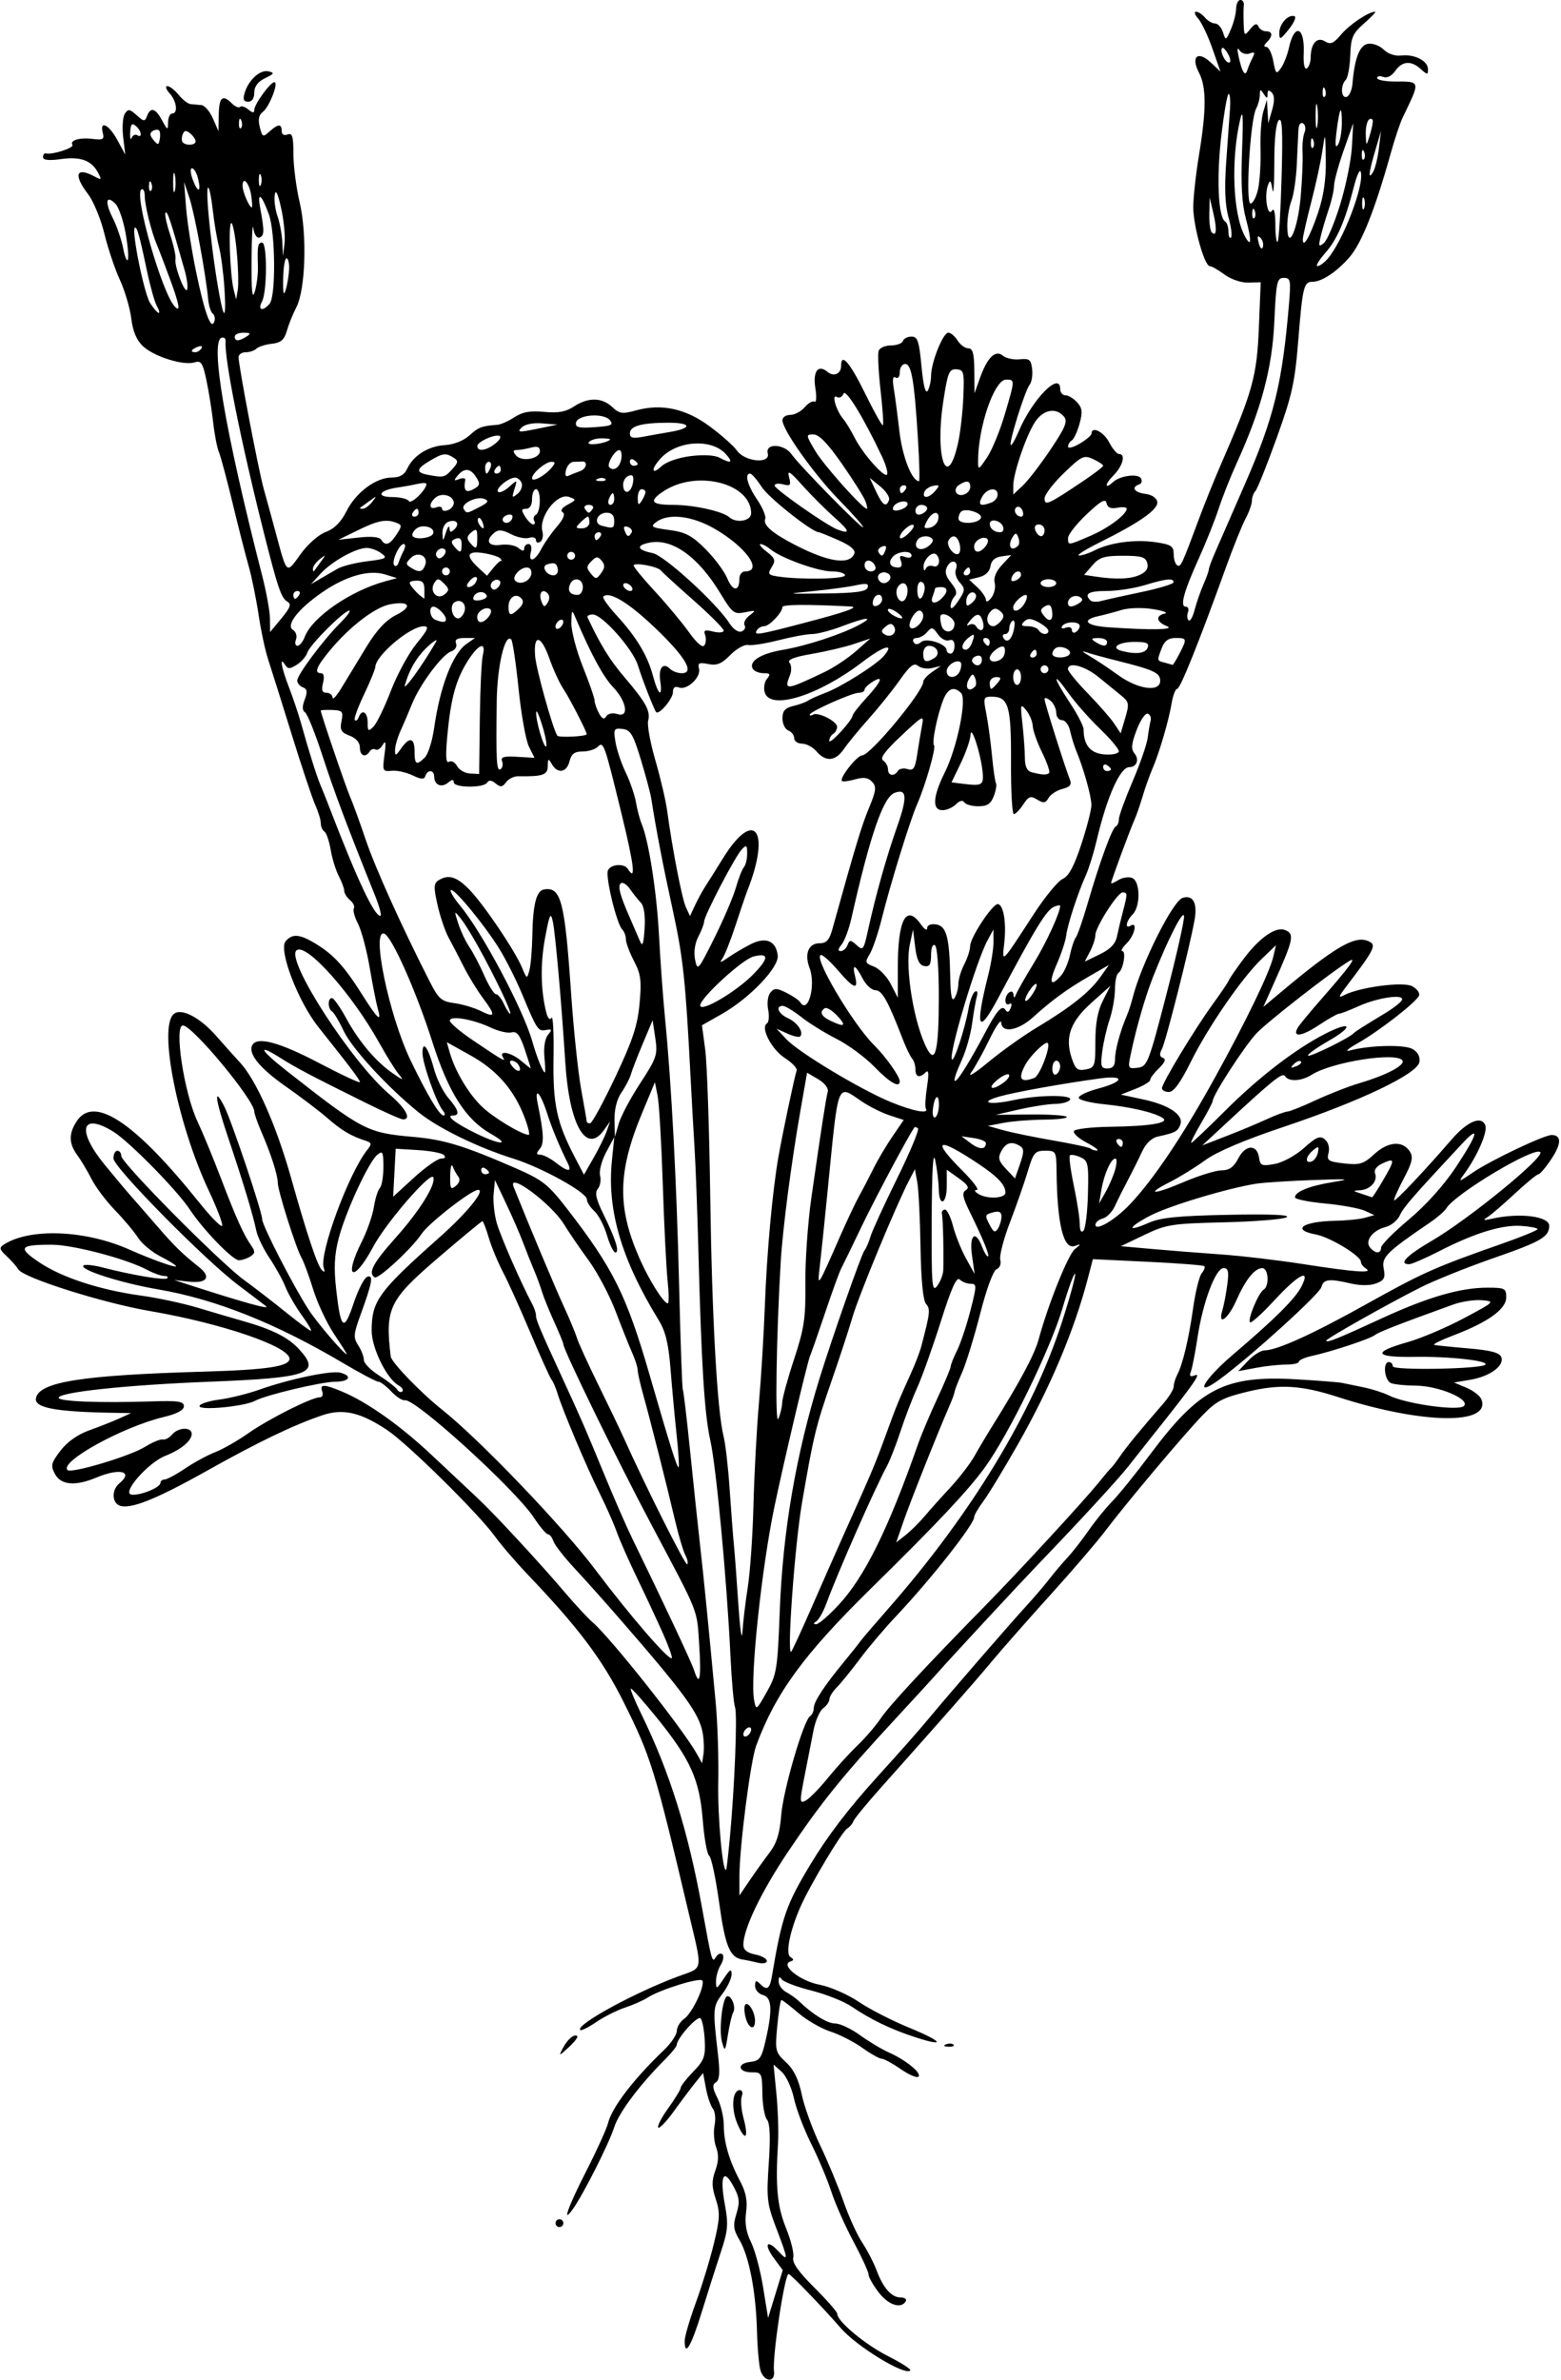 <?xml version="1.0" encoding="UTF-8"?>
<svg version="1.1" viewBox="0 0 374.06 570" xmlns="http://www.w3.org/2000/svg">
<path d="m182.26 567.89c-0.373-1.16-0.766-5.484-0.872-9.609-0.241-9.323-1.877-17.825-4.18-21.734-1.475-2.503-1.593-3.522-0.736-6.317 0.855-2.785 0.733-3.871-0.743-6.61-2.379-4.418-3.291-2.413-2.027 4.458 0.864 4.697 0.738 6.201-0.94 11.25-1.066 3.206-3.143 9.729-4.615 14.497-2.547 8.245-4.084 10.828-4.084 6.864 0-0.996 1.205-5.109 2.677-9.141 1.473-4.031 3.426-10.427 4.341-14.212 1.434-5.933 1.494-7.396 0.435-10.602-0.973-2.947-0.994-4.367-0.102-6.833 0.786-2.175 0.844-3.853 0.192-5.569-0.514-1.351-0.681-3.721-0.372-5.267 0.309-1.546 0.125-3.339-0.408-3.985-0.534-0.646-1.28-2.833-1.659-4.86l-0.689-3.686-1.973 2.458c-1.085 1.352-3.382 4.414-5.104 6.805-1.722 2.391-3.375 4.102-3.673 3.804-0.298-0.298 0.794-2.404 2.428-4.678 1.634-2.275 2.97-4.469 2.97-4.876s1.345-2.127 2.988-3.823c2.613-2.696 2.959-3.643 2.76-7.545-0.125-2.454-0.578-4.814-1.005-5.244-0.721-0.727-5.681 4.803-5.681 6.334 0 0.378-1.232 1.919-2.738 3.425-6.145 6.145-11.142 12.8-12.267 16.337-1.218 3.83-7.281 15.851-9.831 19.491-2.822 4.029-1.313-0.291 3.163-9.056 2.518-4.93 4.861-10.091 5.206-11.468 0.948-3.776 6.115-10.512 13.419-17.493 1.676-1.602 3.047-3.655 3.047-4.562 0-0.907 0.797-2.208 1.771-2.89 1.915-1.341 5.06-7.986 4.335-9.158-0.508-0.822-10.196 2.19-13.087 4.069-1.059 0.688-3.487 1.763-5.395 2.389-1.908 0.625-5.016 2.187-6.907 3.47-1.891 1.283-3.628 2.142-3.862 1.908-1.194-1.194 12.907-8.908 23.434-12.82 6.203-2.305 5.959-0.8 2.502-15.441-8.075-34.202-8.993-37.172-15.534-50.274-5.072-10.159-10.778-17.755-22.798-30.351-2.952-3.094-6.584-7.312-8.07-9.375-3.905-5.419-20.82-22.1-25.765-25.409-6.4-4.282-10.622-5.251-15.569-3.572-6.955 2.361-15.363 6.404-27.636 13.288-12.227 6.858-18.407 9.322-20.943 8.349-1.871-0.718-1.912-3.784-0.07-5.313 3.482-2.89 0.13-3.75-5.48-1.406-5.071 2.119-8.511 1.824-9.943-0.852-1.076-2.01-0.93-2.623 1.321-5.575 1.608-2.108 4.126-3.888 6.91-4.884 2.409-0.862 5.645-2.14 7.192-2.841l2.812-1.274-4.688-0.085c-13.555-0.247-18.538-1.21-18.098-3.499 0.751-3.897 11.037-5.518 40.35-6.358 15.014-0.43 20.404-1.246 20.404-3.087 0-2.924-16.237-8.475-33.384-11.413-11.354-1.946-30.381-7.96-31.593-9.986-0.417-0.697-1.677-2.124-2.8-3.17-1.74-1.621-1.836-2.034-0.648-2.795 6.256-4.005 19.494-3.473 30.028 1.206 5.378 2.389 11.21 4.47 11.21 4 0-0.243-1.681-1.3-3.736-2.348s-4.47-3.061-5.366-4.472c-0.896-1.411-3.37-4.364-5.497-6.561-2.127-2.197-4.669-5.572-5.65-7.5-0.98-1.928-2.521-4.511-3.423-5.741-2.042-2.783-2.079-5.13-0.127-8.11 4.134-6.309 13.888 0.173 29.417 19.548 2.817 3.514 5.261 5.973 5.431 5.463 0.17-0.51-1.248-4.229-3.151-8.265-7.55-16.011-12.184-39.326-8.434-42.438 1.813-1.504 6.306 0.844 10.237 5.35 1.626 1.863 4.149 4.679 5.606 6.257 3.924 4.247 8.704 15.042 12.272 27.713 3.82 13.568 6.303 20.996 7.363 22.031 0.648 0.633 0.793 0.459 0.447-0.535-1.16-3.33 6.011-22.745 10.443-28.273 1.134-1.414 1.074-1.694-0.469-2.194-3.459-1.121-5.737-2.477-9.087-5.405-1.867-1.632-6.405-5.077-10.086-7.655-6.279-4.399-9.084-7.94-7.859-9.922 1.231-1.992 6.544-0.538 15.833 4.333 5.445 2.856 9.899 4.94 9.899 4.633 0-0.548-2.223-3.494-9.93-13.16-4.878-6.117-9.62-18.477-7.89-20.562 1.613-1.944 3.419-1.777 7.397 0.681 4.244 2.623 6.721 5.36 11.038 12.201 3.629 5.75 4.672 6.683 3.671 3.281-0.341-1.16-1.21-5.563-1.93-9.784-0.72-4.221-1.984-8.98-2.808-10.574-0.825-1.595-1.276-3.261-1.003-3.703s-0.131-1.325-0.899-1.962c-0.768-0.637-1.399-1.634-1.402-2.216-0.003-0.581-0.593-2.183-1.311-3.559-0.718-1.376-1.596-4.221-1.951-6.323-0.355-2.102-1.031-4.06-1.502-4.351-0.471-0.291-0.856-1.179-0.856-1.973s-0.599-2.773-1.332-4.398c-0.733-1.625-3.291-9.282-5.684-17.017-2.394-7.734-4.914-15.75-5.601-17.812s-1.723-6.914-2.302-10.781c-0.58-3.867-1.66-9.141-2.4-11.719-0.74-2.578-2.463-9.328-3.828-15-1.365-5.672-2.837-11.156-3.271-12.188s-1.048-4.195-1.364-7.031c-0.316-2.836-1.041-7.378-1.611-10.093-0.894-4.26-1.286-4.857-2.857-4.359-2.612 0.829-9.655-1.363-12.323-3.835-1.562-1.448-2.456-3.543-2.846-6.677-0.313-2.512-1.542-6.676-2.732-9.254-1.189-2.578-2.859-7.555-3.71-11.059s-2.608-7.763-3.905-9.463c-3.58-4.693-2.891-6.613 1.524-4.25 1.707 0.913 1.787 0.827 0.854-0.916-1.574-2.941-4.163-3.885-8.88-3.239-2.926 0.401-4.295 0.249-4.295-0.476 0-0.586 0.316-0.985 0.703-0.886 1.504 0.382 6.787-1.31 6.342-2.032-0.693-1.121 1.775-1.831 4.964-1.427 2.372 0.3 2.715 0.082 2.311-1.465-0.814-3.111 1.479-1.993 3.48 1.698l1.907 3.516-0.504-4.219c-0.277-2.32-0.096-4.835 0.402-5.588 0.778-1.175 1.177-1.124 2.819 0.362 1.734 1.569 1.968 1.588 2.501 0.197 0.854-2.225 2.01-1.889 3.602 1.044 1.318 2.43 1.401 2.457 1.436 0.469 0.021-1.16 0.459-2.109 0.975-2.109 1.472 0 1.097-2.957-0.614-4.848-0.853-0.943-1.095-1.714-0.537-1.714s1.784 0.949 2.723 2.109 2.236 2.152 2.881 2.203c0.645 0.052 1.804 0.157 2.575 0.234 0.772 0.077 2.003 1.512 2.736 3.188l1.333 3.047 0.076-3.984c0.08-4.188 0.921-4.881 3.179-2.623 0.749 0.749 1.613 1.111 1.919 0.804 0.307-0.307 1.201-0.024 1.987 0.628 1.031 0.856 1.429 0.882 1.429 0.096 0-1.347 3.838-6.639 4.815-6.639 1.103 0-1.221 5.966-2.774 7.12-0.957 0.712-1.181 1.821-0.729 3.621 0.608 2.421 0.763 2.494 2.321 1.083 2.073-1.876 2.929-1.916 2.929-0.135 0 0.839 0.55 1.166 1.406 0.837 1.146-0.44 1.406 0.423 1.406 4.659 0 2.859 0.673 8.072 1.496 11.585 1.812 7.736 1.397 20.939-0.79 25.136-0.806 1.547-1.829 4.078-2.275 5.625-0.633 2.198-1.421 2.88-3.605 3.119-1.537 0.169-3.196 0.696-3.686 1.172s-1.65 0.865-2.578 0.865-1.693 0.527-1.7 1.172c-0.022 1.995 4.792 27.182 6.047 31.641 0.653 2.32 1.927 6.961 2.829 10.312 2.774 10.298 2.511 10.064 5.945 5.283 1.748-2.434 4.333-4.717 6.071-5.361 2.054-0.762 3.649-2.361 4.963-4.975 2.267-4.511 7.065-8.071 10.879-8.071 1.878 0 2.991-0.639 3.675-2.109 1.474-3.168 5.068-5.416 9.032-5.65 2.123-0.125 4.475-1.054 5.874-2.319 2.196-1.985 2.956-2.274 6.662-2.536 0.823-0.058 2.674-0.878 4.114-1.821 1.941-1.272 3.787-1.603 7.135-1.282 3.359 0.323 5.187-0.008 7.136-1.293 3.4-2.242 6.695-2.201 9.159 0.114 1.726 1.622 2.435 1.726 5.67 0.833 6.158-1.7 11.92-0.46 17.699 3.809 2.812 2.077 5.748 4.684 6.525 5.793 1.898 2.71 8.071 3.282 7.391 0.684-0.654-2.501 3.931-2.32 5.714 0.225 1.901 2.714 16.752 17.854 17.136 17.47 0.173-0.173-2.405-3.101-5.729-6.507-6.092-6.244-13.603-16.817-13.603-19.15 0-0.694 0.848-1.261 1.884-1.261 1.036 0 2.588-0.822 3.449-1.827 0.86-1.005 1.921-1.607 2.357-1.337s0.526-1.176 0.201-3.212c-0.647-4.046 0.643-5.803 2.891-3.937 1.535 1.274 3.281 0.496 3.281-1.462 0-3.215 2.092-0.798 5.74 6.632 2.156 4.391 4.077 7.825 4.271 7.631 0.194-0.194-0.064-4.008-0.571-8.477-0.508-4.469-0.705-8.694-0.438-9.389s1.603-1.264 2.969-1.264c1.366 0 2.642-0.475 2.835-1.055 0.193-0.58 1.124-1.055 2.068-1.055 1.455 0 1.819 1.087 2.385 7.128 0.425 4.539 0.96 6.667 1.472 5.859 0.442-0.698 0.81-2.309 0.818-3.581 0.02-3.231 2.864-10.344 4.135-10.344 0.579 0 1.58 0.844 2.224 1.875 0.644 1.031 1.8 1.875 2.569 1.875 1.073 0 1.408 1.256 1.44 5.391l0.041 5.391 1.302-3.653c1.772-4.974 3.713-6.858 5.519-5.359 0.755 0.627 2.569 1.012 4.031 0.857 2.3-0.244 2.699 0.073 2.961 2.352 0.166 1.449-0.106 3.137-0.605 3.75-1.099 1.351-5.03 13.907-4.516 14.422 0.201 0.201 1.04-1.235 1.866-3.19 3.282-7.771 9.984-14.609 9.984-10.186 0 0.811 0.567 1.475 1.261 1.475s1.948 0.76 2.789 1.688c1.242 1.372 1.35 2.331 0.579 5.122-0.522 1.889-1.355 3.686-1.851 3.992-0.497 0.307-0.903 0.979-0.903 1.493 0 0.514 1.266 0.188 2.812-0.726 1.547-0.914 2.812-1.992 2.812-2.397 0-1.876 2.917-0.44 4.219 2.077 0.8 1.547 1.865 2.812 2.368 2.812 1.697 0 0.928 2.883-1.388 5.199-2.094 2.094-2.09 3.405 5e-3 1.485 1.622-1.487 5.899-2.057 6.624-0.883 0.381 0.616 0.196 1.286-0.411 1.488-1.993 0.664-1.154 1.956 1.467 2.259 1.516 0.175 2.694 0.95 2.872 1.888 0.339 1.787-4.168 4.961-13.879 9.778-3.352 1.662-5.545 3.054-4.875 3.092 0.67 0.038 2.358-0.513 3.75-1.225 3.681-1.883 9.718-2.687 14.641-1.949 3.689 0.553 4.297 0.953 4.297 2.826 0 1.2 0.373 2.412 0.829 2.694 0.851 0.526 1.087 0.025 5.254-11.183 1.342-3.609 3.727-9.516 5.301-13.125 7.523-17.26 8.555-20.977 9.024-32.519l0.445-10.956-2.97 0.084c-1.684 0.048-4.152-0.79-5.7-1.935-1.502-1.11-3.093-2.019-3.535-2.019-1.276 0-3.959-9.598-3.956-14.145 2e-3 -2.275 0.627-7.933 1.39-12.574 1.773-10.79 1.767-16.185-0.02-19.613-2.016-3.866-0.293-5.367 2.813-2.449l2.336 2.195-1.936-5.535c-1.065-3.044-2.598-6.273-3.407-7.176s-1.034-1.641-0.502-1.641 1.493 0.633 2.135 1.406 1.72 1.406 2.395 1.406c0.676 0 1.536 0.949 1.911 2.109 0.663 2.047 0.718 2.027 1.896-0.703 0.667-1.547 1.232-3.762 1.255-4.922 0.023-1.16 0.483-2.109 1.021-2.109s0.91 0.527 0.826 1.172c-0.084 0.645-0.102 2.624-0.041 4.398 0.106 3.081 0.177 3.144 1.576 1.406 1.039-1.291 1.607-1.479 1.953-0.648 0.268 0.645 1.086 1.172 1.816 1.172 1.624 0 1.71 1.118 0.203 2.625-0.747 0.747-0.782 1.125-0.104 1.125 0.561 0 1.308 1.529 1.658 3.398 0.585 3.121 0.737 3.255 1.86 1.641 0.672-0.967 1.519-3.124 1.883-4.793 1.312-6.027 3.827-5.14 3.549 1.251-0.111 2.559 0.178 3.994 0.736 3.649 0.506-0.312 0.926-1.492 0.933-2.622 0.023-3.352 1.528-5.04 3.434-3.853 1.32 0.823 2.052 0.508 3.888-1.674 1.992-2.367 6.573-5.433 8.118-5.433 0.301 0-0.876 1.25-2.616 2.778-2.774 2.436-3.186 3.386-3.339 7.712-0.096 2.714-0.585 5.345-1.087 5.847-1.312 1.312-1.128 4.516 0.234 4.062 0.631-0.21 1.251-1.617 1.379-3.125 0.528-6.246 1.732-9.301 3.78-9.597 1.109-0.161 2.781 0.472 3.715 1.406 1.017 1.017 2.714 1.581 4.23 1.406 3.171-0.366 6.375 1.284 6.375 3.283 0 1.388-0.148 1.385-1.714-0.033-2.326-2.105-4.463-1.95-6.141 0.447-0.854 1.219-1.971 1.779-2.866 1.436-0.806-0.309-1.466-0.189-1.466 0.267 0 0.456 1.934 0.83 4.297 0.83 6.172 0 6.117-0.253 1.842 8.594-0.623 1.289-1.897 5.086-2.832 8.438-3.796 13.611-7.034 21.757-9.983 25.116-3.078 3.506-6.596 5.821-8.845 5.821-2.035 0-2.357 1.322-3.349 13.738-0.828 10.365-1.486 13.358-5.2 23.673-2.338 6.494-4.629 12.209-5.091 12.698-0.462 0.49-0.842 1.544-0.845 2.344-3e-3 0.799-0.684 2.719-1.514 4.266-0.83 1.547-2.954 6.82-4.72 11.719-6.453 17.894-10.939 29.062-11.673 29.062-0.413 0-1.017 1.582-1.341 3.516-0.705 4.204-2.943 11.807-4.624 15.703-0.667 1.547-1.714 4.5-2.327 6.562-0.612 2.062-1.494 4.594-1.959 5.625-1.036 2.299-5.587 14.614-5.587 15.12 0 0.201 0.788-0.127 1.751-0.728 0.963-0.601 2.439-0.829 3.281-0.506 1.978 0.759 2.063 6.81 0.124 8.749-1.573 1.573-1.924 3.578-0.469 2.679 1.717-1.061 0.966 2.315-0.938 4.219-1.031 1.031-1.512 1.875-1.067 1.875 1.005 0 0.208 4.528-0.919 5.225-0.454 0.281-0.832 2.067-0.839 3.97-7e-3 1.903-0.586 5.148-1.284 7.21-0.699 2.062-1.496 5.543-1.772 7.734-0.436 3.469-0.27 3.984 1.284 3.984 1.25 0 1.786-0.662 1.786-2.204 0-2.158 1.235-6.719 2.831-10.452 0.441-1.031 1.063-2.93 1.383-4.219 1.973-7.945 9.611-23.236 11.984-23.989 2.494-0.792 3.591 1.205 2.879 5.239-1.117 6.326-6.907 29.218-7.824 30.931-0.66 1.232-0.591 1.853 0.238 2.157 0.794 0.291 0.493 1.072-0.945 2.456-1.16 1.116-2.109 2.378-2.109 2.803 0 0.426-1.582 1.395-3.516 2.154l-3.516 1.38 5.361 1.151c6.246 1.341 9.768 3.746 8.879 6.062-0.618 1.609-1.227 1.931-5.357 2.824-1.492 0.323-2.893 1.651-3.791 3.594-0.783 1.695-2.317 4.769-3.407 6.832s-2.495 4.875-3.122 6.249c-0.626 1.375-1.93 2.706-2.898 2.959-0.967 0.253-1.759 0.932-1.759 1.509 0 1.599 4.662-1.135 8.148-4.778 5.642-5.898 12.71-16.403 20.396-30.314 7.549-13.665 13.166-25.277 14.056-29.062l0.662-2.812-3.421 3.281c-4.786 4.59-12.889 16.364-17.052 24.779-2.408 4.865-4.036 7.096-5.181 7.096-0.918 0-1.669-0.407-1.669-0.904 0-1.206 7.932-14.315 12.217-20.19 1.88-2.578 3.592-5.119 3.804-5.647s1.862-2.914 3.667-5.303c3.732-4.941 7.574-7.604 9.759-6.766 2.39 0.917 2.133 2.153-2.688 12.916l-2.469 5.513 4.537-3.799c12.398-10.38 17.255-13.249 20.39-12.046 2.364 0.907 1.998 1.701-5.061 10.982-1.898 2.496-1.972 2.815-0.469 2.038 3.712-1.92 14.117-3.283 16.269-2.132 1.118 0.598 1.868 1.587 1.666 2.196-0.498 1.504-9.554 8.554-14.747 11.481-2.32 1.308-3.164 2.087-1.875 1.73 4.542-1.255 12.953-1.479 14.971-0.4 1.313 0.703 1.916 1.794 1.726 3.126-0.404 2.841-14.075 9.376-32.569 15.57-9.377 3.14-15.972 5.942-18.75 7.964-2.357 1.716-6.119 4.046-8.36 5.178-6.223 3.143-4.118 3.184 3.201 0.062 3.575-1.525 7.649-2.783 9.054-2.797 1.888-0.019 2.941-0.774 4.039-2.896 1.721-3.327 4.495-3.404 4.961-0.137 0.272 1.911 0.656 2.065 3.75 1.499 1.935-0.354 5.018-2.037 7.03-3.838 2.957-2.648 3.828-3.005 4.982-2.047 0.834 0.693 1.19 1.992 0.882 3.219-0.464 1.849-0.082 2.107 3.751 2.539 3.756 0.423 4.625 0.153 7.253-2.257 3.317-3.042 6.826-3.263 8.517-0.538 0.817 1.316 0.496 2.673-1.534 6.496-1.411 2.658-2.428 4.971-2.259 5.14 0.305 0.305 7.455-7.263 13.731-14.536 3.788-4.389 7.189-5.822 8.112-3.417 0.593 1.545-1.859 7.213-4.992 11.539-1.542 2.129-1.475 2.119 2.097-0.31 4.226-2.874 16.947-8.921 18.766-8.921 2.404 0 2.404 2.045-9.4e-4 5.679-1.345 2.033-2.756 3.703-3.136 3.712-0.379 9e-3 -2.96 2.129-5.735 4.71-2.775 2.582-5.728 5.111-6.562 5.622-1.129 0.691-0.843 0.775 1.122 0.329 6.631-1.504 13.781-0.612 13.753 1.715-0.031 2.628-1.999 3.77-13.187 7.655-6.403 2.224-14.385 5.43-17.736 7.125-8.114 4.104-22.5 12.225-22.5 12.701 0 0.631 2.815-0.497 13.125-5.259 11.155-5.152 18.97-7.428 25.509-7.428 4.158 0 4.49 0.173 4.49 2.33 0 2.799-4.346 5.931-12.568 9.06-3.045 1.159-5.154 2.203-4.688 2.32 0.467 0.118 4.146 0.494 8.177 0.837 5.373 0.457 7.478 1.015 7.891 2.09 0.791 2.063-2.717 4.627-7.415 5.421l-3.91 0.661 2.99 1.257c1.644 0.691 3.252 1.94 3.572 2.775 2.39 6.23-14.257 5.95-34.45-0.578-8.698-2.812-13.848-3.116-21.551-1.272-5.861 1.403-7.542 2.273-10.703 5.54-4.499 4.65-18.226 20.95-23.393 27.78-2.038 2.694-7.944 9.577-13.125 15.296-5.181 5.719-11.529 12.925-14.107 16.013-4.335 5.192-11.221 13.028-26.719 30.4-3.352 3.757-6.261 7.314-6.466 7.903-0.205 0.59-0.871 1.37-1.482 1.733-1.226 0.73-8.803 13.392-11.105 18.558-2.596 5.825-3.733 11.432-2.476 12.208 0.86 0.532 0.858 0.776-0.011 1.065-2.494 0.831 2.356 4.7 6.974 5.563 2.527 0.472 6.733 2.301 9.346 4.064s8.042 4.552 12.065 6.198c8.186 3.349 9.079 4.782 1.418 2.275-5.795-1.896-10.578-4.205-15.182-7.329-1.802-1.223-6.144-2.944-9.649-3.824s-6.689-2.099-7.076-2.707c-0.471-0.74-0.708-0.574-0.718 0.501-7e-3 0.884 0.796 2.042 1.788 2.572 0.991 0.53 2.362 1.503 3.047 2.162 3.335 3.21 6.854 5.377 8.731 5.377 1.142 0 3.8 1.249 5.907 2.775 2.107 1.526 5.229 3.397 6.938 4.158 4.109 1.83 7.936 4.957 7.094 5.798-0.37 0.37-2.284-0.445-4.255-1.811-1.971-1.366-4.024-2.483-4.564-2.483-0.539 0-2.626-1.175-4.637-2.612-2.011-1.437-5.454-3.193-7.651-3.904-2.197-0.71-5.639-2.699-7.649-4.419s-3.842-3.128-4.072-3.128c-0.23 0-0.679 2.794-0.998 6.209-0.557 5.96-0.472 6.31 2.102 8.714 1.87 1.747 3.01 4.087 3.767 7.731 0.597 2.874 2.577 8.34 4.401 12.145s4.343 9.859 5.598 13.452c1.255 3.593 3.271 8.023 4.479 9.844 1.208 1.821 2.747 4.787 3.421 6.592 1.608 4.307 3.603 6.562 5.804 6.562 0.982 0 1.524 0.422 1.206 0.938-1.162 1.881-4.181 0.862-6.515-2.198-1.315-1.724-2.392-3.64-2.392-4.257 0-0.617-1.628-4.163-3.619-7.88-1.99-3.717-4.37-9.079-5.287-11.915s-3.09-8.001-4.827-11.478c-1.737-3.477-3.603-8.392-4.145-10.923-0.543-2.53-1.863-5.381-2.933-6.335l-1.946-1.734 0.682 7.031c0.375 3.867 0.55 9.141 0.388 11.719-0.654 10.423-0.205 15.191 1.927 20.445 1.192 2.936 1.965 6.108 1.719 7.049-0.308 1.179 1.262 3.409 5.047 7.167 3.022 3.001 5.495 5.83 5.495 6.288 0 1.804 6.684 7.366 12.192 10.147 3.196 1.613 5.586 3.157 5.312 3.431-1.304 1.304-12.876-5.766-16.703-10.203-3.97-4.604-11.987-12.918-12.456-12.918-0.943 0-3.901 19.584-3.505 23.203 0.146 1.336-0.274 2.109-1.147 2.109-0.758 0-1.684-0.949-2.057-2.109zm3.229-26.936c-2.512-3.398-1.776-4.734 0.979-1.777 2.52 2.705 2.479 2.202-0.452-5.484-2.227-5.841-2.371-7.086-1.797-15.534 0.425-6.262 0.29-9.587-0.426-10.45-0.577-0.696-1.077-3.537-1.11-6.314-0.057-4.78-0.188-5.047-2.452-5.019-3.335 0.041-3.788-2.106-0.523-2.481 2.317-0.266 2.762-0.863 3.716-4.989 1.73-7.481 1.563-10.484-0.611-11.053-1.031-0.27-1.875-1.247-1.875-2.172 0-1.308 0.25-1.431 1.125-0.557 1.763 1.763 2.381 1.358 2.934-1.922 2.381-14.11 3.37-16.96 9.3-26.784 4.038-6.691 9.04-13.235 15.892-20.794 6.441-7.106 10.191-11.357 12.87-14.594 4.253-5.136 19.242-22.421 22.711-26.188 1.899-2.062 4.429-5.016 5.623-6.562 1.194-1.547 3.158-3.867 4.364-5.156 1.207-1.289 3.513-4.242 5.125-6.562 1.612-2.32 4.161-5.459 5.663-6.976s5.67-6.683 9.261-11.482c11.705-15.641 17.808-18.732 34.976-17.715 5.156 0.305 10.008 0.685 10.781 0.844s3.094 0.636 5.156 1.059c2.062 0.423 4.805 1.302 6.094 1.952 3.992 2.013 16.705 3.8 17.978 2.527 1.608-1.608-6.089-4.851-11.573-4.877-2.407-0.011-5.044-0.277-5.859-0.59-1.606-0.616-2.085-5.056-0.545-5.056 0.516 0 0.938 0.459 0.938 1.02 0 1.029 21.138 0.654 22.185-0.393 0.942-0.942-8.686-2.012-16.845-1.873-9.765 0.167-10.411-1.096-1.802-3.524 3.175-0.895 9.218-3.458 13.429-5.695 7.489-3.978 7.585-4.073 4.402-4.349-1.79-0.155-4.905 0.315-6.921 1.044-13.244 4.789-17.852 6.585-18.753 7.307-1.137 0.911-10.415 3.98-15.148 5.01-1.676 0.365-3.047 0.978-3.047 1.362 0 0.384-1.371 0.696-3.047 0.692-1.676-4e-3 -4.945 0.349-7.266 0.785l-4.219 0.792 2.344-2.48c1.289-1.364 3.066-2.487 3.95-2.496 3.041-0.031 11.55-3.901 24.644-11.209 13.228-7.383 16.298-8.749 32.109-14.288 4.769-1.671 8.671-3.266 8.671-3.544-7.5e-4 -0.278-1.747-0.626-3.88-0.773-4.614-0.317-11.197 1.702-19.617 6.018-3.385 1.735-6.655 3.155-7.266 3.155-2.645 0-0.658-2.057 5.41-5.601 8.905-5.201 27.149-20.104 26.007-21.245-1.393-1.393-20.374 9.953-22.511 13.456-0.42 0.688-2.141 2.19-3.825 3.336-10.522 7.165-11.733 8.369-11.184 11.115 0.441 2.203 0.137 2.798-1.802 3.536-1.423 0.541-3.752 0.557-5.973 0.042-5.345-1.24-6.652-1.085-7.158 0.85-0.438 1.674-16.822 16.533-24.274 22.014-6.54 4.811-4.099 0.263 3.182-5.928 9.879-8.401 14.77-13.26 16.288-16.184 2.362-4.55-0.64-3.045-6.42 3.218-2.952 3.198-5.594 5.587-5.872 5.31-0.653-0.653 2.01-7.046 3.255-7.816 1.417-0.876 1.161-5.165-0.309-5.165-1.826 0-4.014 2.721-6.247 7.769-1.989 4.497-4.515 6.253-3.323 2.309 0.351-1.16 0.877-3.902 1.169-6.094 0.422-3.167 0.24-3.984-0.888-3.984-1.896 0-4.949 8.11-6.231 16.547-0.56 3.687-1.279 7.383-1.598 8.214-0.441 1.148-0.185 1.359 1.065 0.88 1.511-0.58-0.595 2.403-10.091 14.29-1.685 2.11-4.33 5.456-5.877 7.436-2.459 3.146-11.592 13.066-22.031 23.927-4.297 4.471-21.303 22.808-23.479 25.318-0.933 1.076-5.675 6.251-10.537 11.501-12.418 13.407-17.756 20.016-25.572 31.662-6.444 9.602-10.723 18.513-10.723 22.332 0 1.164 0.912 1.905 2.812 2.285 1.547 0.309 2.812 1.003 2.812 1.541 0 0.554-0.939 0.743-2.164 0.436-1.19-0.299-2.819-0.639-3.618-0.757-3.074-0.451-4.188-3.141-5.639-13.611-0.812-5.861-1.886-10.923-2.387-11.25-0.501-0.327-1.196-4.18-1.544-8.563-0.774-9.724-2.943-14.538-11.07-24.565-3.219-3.972-5.994-7.08-6.167-6.907s1 3 2.606 6.284c6.699 13.695 11.128 27.863 14.471 46.282 2.388 13.157 2.403 13.212 3.34 11.697 0.452-0.732 1.145-1.007 1.541-0.612 0.395 0.395 0.207 1.538-0.418 2.538-0.625 1.001-1.134 2.775-1.13 3.942 6e-3 1.974 0.136 1.927 1.869-0.69 1.476-2.229 1.864-2.442 1.869-1.026 4e-3 0.983-0.988 3.092-2.203 4.688-2.296 3.015-2.336 3.55-1.065 14.493 0.51 4.393 0.383 6.158-0.481 6.692-0.919 0.568-0.843 1.39 0.353 3.787 0.84 1.683 1.527 4.621 1.527 6.527 0 4.066 1.278 8.43 3.936 13.446 1.387 2.617 1.773 4.642 1.405 7.379-0.348 2.598 0.021 4.831 1.187 7.175 0.931 1.871 2.231 6.719 2.889 10.772l1.196 7.369 1.757-5.723 1.757-5.723-2.075-2.807zm-8.827-32.35c-1.525-3.649-1.176-7.979 0.643-7.979 0.561 0 0.76 0.678 0.442 1.507-0.318 0.829-0.124 3.192 0.43 5.251 1.331 4.943 0.365 5.722-1.515 1.222zm-3.647-19.476c-0.825-2.95 0.139-11.004 1.317-11.004 1.071 0 2.05 2.778 1.368 3.882-0.306 0.495-0.872 2.883-1.258 5.306-0.652 4.093-0.753 4.222-1.426 1.816zm5.634-5.958c-0.339-1.35-0.362-2.709-0.051-3.02 0.76-0.76 2.306 1.79 2.324 3.833 0.022 2.52-1.581 1.946-2.273-0.814zm5.784-39.462c1.688-2.213 2.424-4.587 2.764-8.909 0.472-6.006 5.373-22.783 6.94-23.751 0.475-0.293 0.863-1.159 0.863-1.923 0-1.514 2.487-5.307 7.313-11.157 1.702-2.062 3.389-4.181 3.75-4.708s3.424-4.113 6.807-7.969c19.936-22.722 34.622-46.955 41.627-68.685 1.959-6.077 3.362-11.249 3.118-11.493s-1.598 3.462-3.008 8.237c-2.893 9.793-12.967 30.421-18.657 38.205-4.106 5.617-11.439 13.403-27.227 28.91-16.129 15.843-22.862 25.057-27.519 37.66-1.37 3.709-4.015 24.326-4.015 31.297v4.59l2.473-3.643c1.36-2.004 3.508-5.001 4.773-6.66zm-9.578-3.083c1.167-12.226 1.886-30.051 1.278-31.697-0.322-0.871-0.816-6.436-1.098-12.365-0.859-18.077-3.39-45.119-4.826-51.562-1.408-6.319-2.132-17.916-2.87-45.938-0.237-9.023-0.652-19.992-0.922-24.375s-0.697-11.977-0.949-16.875c-1.179-22.904-1.774-28.472-4.259-39.844-2.346-10.736-3.927-18.932-5.153-26.719-0.203-1.289-1.332-5.508-2.51-9.375-1.827-6.002-2.467-7.067-4.374-7.277-2.07-0.227-2.194 2e-3 -1.687 3.124 0.301 1.853 1.403 5.138 2.449 7.299 1.046 2.162 2.156 5.397 2.466 7.189 0.31 1.792 0.922 4.103 1.359 5.134 1.691 3.985 3.624 16.403 4.158 26.719 0.307 5.93 0.952 14.789 1.433 19.688 1.551 15.803 2.788 39.259 3.387 64.219 0.321 13.406 0.721 24.603 0.888 24.881s0.967 7.029 1.777 15 1.879 18.08 2.376 22.462c0.876 7.728 2.006 19.106 3.723 37.5 0.457 4.898 0.735 13.547 0.616 19.219-0.171 8.193 1.064 21.731 1.897 20.81 0.092-0.102 0.47-3.349 0.839-7.217zm23.492-14.717c2.009-2.476 5.197-5.979 7.083-7.783 1.886-1.805 4.425-4.758 5.641-6.562 2.066-3.066 10.838-12.515 25.18-27.122 7.92-8.067 23.473-24.937 26.854-29.128 1.456-1.805 2.889-3.492 3.185-3.75 0.296-0.258 1.244-1.501 2.107-2.762 1.533-2.241 5.091-6.574 10.275-12.514 1.418-1.625 2.578-3.498 2.578-4.164s0.382-1.943 0.85-2.838c1.333-2.553 2.758-8.547 3.83-16.104 0.541-3.818 1.458-7.512 2.036-8.209 0.578-0.697 0.861-1.458 0.627-1.691-0.233-0.233-6.339-0.707-13.567-1.052l-13.143-0.627-1.2 4.59c-3.264 12.483-9.021 26.137-16.758 39.746-3.371 5.93-7.11 12.087-8.309 13.682-1.198 1.596-2.179 3.294-2.179 3.775 0 1.742-10.482 15.025-18.775 23.793-2.683 2.836-6.567 7.422-8.633 10.191-2.066 2.769-4.548 5.828-5.517 6.797s-1.762 2.243-1.762 2.83-0.672 1.56-1.493 2.16c-0.821 0.6-1.86 2.967-2.309 5.26-0.449 2.292-1.413 7.214-2.143 10.937-1.242 6.337-1.224 6.714 0.281 5.908 0.884-0.473 3.252-2.886 5.261-5.362zm-29.988-10.953c-0.876-4.631-4.364-9.394-20.234-27.628-3.352-3.851-8.093-9.149-10.536-11.774-2.443-2.625-4.687-5.51-4.985-6.413-0.298-0.902-0.88-1.641-1.292-1.641s-1.932-1.793-3.377-3.984c-4.489-6.806-28.52-28.662-30.921-28.122-0.581 0.131-2.048-0.819-3.26-2.109-1.212-1.291-2.614-2.347-3.113-2.347-0.5 0-4.329-2.023-8.508-4.495-16.054-9.496-30.509-15.252-44.162-17.586-8.957-1.531-18.974-4.726-17.969-5.731 0.315-0.315 2.377-0.106 4.583 0.464 7.19 1.857 14.929 3.149 15.492 2.586 0.303-0.303-0.047-0.553-0.777-0.556-0.73-3e-3 -2.594-0.679-4.141-1.503-4.872-2.593-17.615-5.952-22.658-5.972-7.83-0.032-8.358 0.677-3.129 4.196 5.436 3.658 14.547 6.632 24.504 7.997 3.935 0.54 10.052 1.855 13.594 2.922 3.541 1.067 8.337 2.478 10.658 3.135 7.043 1.993 10.86 3.892 13.459 6.695 5.463 5.891 2.641 6.927-21.428 7.869-19.917 0.779-36.094 2.505-36.094 3.852 0 0.88 9.879 1.261 22.266 0.858 6.387-0.208 7.734-5e-3 7.734 1.165 0 0.931-1.657 1.815-4.836 2.577-9.89 2.373-25.034 10.72-23.049 12.705 0.883 0.883 14.913-3.307 18.489-5.521 1.816-1.124 3.773-1.937 4.348-1.807s1.577-0.401 2.224-1.181c1.459-1.758 4.698-1.867 4.698-0.158 0 1.657-2.539 3.761-6.366 5.277-4.042 1.6-10.381 8.791-8.154 9.249 1.889 0.389 7.02-1.639 7.02-2.775 0-0.453 0.451-0.824 1.003-0.824 0.552 0 2.767-1.19 4.922-2.644 2.155-1.454 5.396-3.211 7.2-3.904 1.805-0.693 5.361-2.721 7.903-4.507 4.878-3.427 15.215-8.631 17.146-8.632 0.63-4.1e-4 0.901-0.631 0.603-1.407-0.682-1.777 0.427-1.774 4.707 0.014 6.13 2.562 14.044 8.174 21.701 15.39 4.141 3.902 8.992 8.454 10.781 10.114 3.905 3.624 15.012 15.62 21.076 22.763 2.408 2.836 5.352 6 6.544 7.031 4.377 3.789 21.639 25.565 24.928 31.446l1.288 2.304 0.336-2.232c0.185-1.228 0.087-3.548-0.217-5.156zm-120.55-78.151c0-0.516 2.11-1.218 4.689-1.56 2.579-0.342 6.903-1.41 9.609-2.373 7.088-2.522 17.25-4.656 19.443-4.083 2.948 0.771 2.208 2.147-1.163 2.163-3.369 0.016-16.642 3.168-19.276 4.579-2.54 1.359-13.302 2.39-13.302 1.274zm132.19 77.46c0-0.516-0.422-0.677-0.938-0.358-0.516 0.319-0.938 1.001-0.938 1.517 0 0.516 0.422 0.677 0.938 0.358 0.516-0.319 0.938-1.001 0.938-1.517zm6.858-28.483c0.721-19.019 3.879-37.409 9.579-55.781 3.03-9.767 9.969-29.53 10.685-30.431 0.426-0.536 1.077-2.03 1.447-3.319s3.223-7.523 6.34-13.853c3.117-6.33 5.397-11.779 5.067-12.109s-0.726-0.424-0.88-0.209c-1.416 1.976-9.485 17.122-12.694 23.828-2.22 4.641-4.394 9.116-4.832 9.945s-2.126 5.47-3.753 10.312c-1.627 4.843-3.303 9.649-3.724 10.68-0.689 1.687-6.302 25.459-8.524 36.094-3.083 14.763-5.853 41.026-4.874 46.22 0.489 2.597 0.524 2.576 3.044-1.875 2.388-4.218 2.585-5.446 3.118-19.501zm-19.309 8.203c-0.579-8.769 0.15-6.936-11.471-28.828-8.179-15.408-21.078-41.829-21.078-43.174 0-0.297-0.997-2.727-2.215-5.401-1.218-2.674-2.531-5.917-2.917-7.206-0.386-1.289-1.242-3.609-1.902-5.156-0.66-1.547-1.834-4.5-2.61-6.562s-2.611-6.281-4.078-9.375l-2.667-5.625-0.321 3.281c-0.176 1.805 0.163 4.969 0.754 7.031 0.926 3.231 5.805 14.362 8.522 19.44 0.479 0.895 0.871 2.097 0.871 2.671 0 1.072 0.859 3.114 6.079 14.451 4.839 10.512 5.731 12.56 10.204 23.438 2.332 5.672 5.371 12.633 6.754 15.469 7.602 15.593 14.276 29.807 14.861 31.651 1.313 4.138 1.746 1.962 1.213-6.104zm-8.667-2.698c-1.349-3.028-4.123-8.971-6.166-13.207-2.042-4.236-4.279-9.299-4.969-11.25-0.691-1.952-2.52-6.079-4.064-9.173-3.064-6.136-8.988-20.168-10.093-23.906-0.381-1.289-1.021-2.766-1.422-3.281-0.401-0.516-2.684-5.578-5.074-11.25-2.39-5.672-5.345-12.211-6.566-14.531-1.222-2.32-2.75-6.012-3.397-8.203-0.647-2.191-1.335-3.984-1.529-3.984s-4.874 3.87-10.398 8.6c-12.026 10.296-12.962 12.223-11.573 23.816 0.168 1.399 7.227 8.705 12.309 12.739 8.943 7.098 28.956 27.984 36.73 38.33 8.234 10.958 17.638 21.834 18.303 21.169 0.2-0.2-0.741-2.84-2.089-5.868zm35.686-6.442c2.476-5.672 5.732-13.055 7.236-16.406 7.373-16.434 7.817-17.482 10.505-24.844 2.551-6.987 2.944-7.95 5.929-14.531 1.052-2.32 2.189-5.273 2.526-6.562 2.147-8.218 2.221-8.883 1.136-10.19-0.716-0.862-1.19-5.769-1.317-13.626-0.109-6.753-0.456-13.708-0.77-15.455l-0.572-3.177-1.411 2.709c-3.095 5.943-11.988 27.417-13.546 32.709-0.911 3.094-3.192 10.046-5.07 15.449-3.719 10.703-4.277 13.008-7.036 29.082-1.721 10.025-3.657 36.678-2.589 35.625 0.262-0.258 2.502-5.109 4.978-10.781zm-15.377-4.688c0.569-3.609 1.183-12.469 1.363-19.688 0.18-7.219 0.768-18.188 1.306-24.375 0.538-6.188 1.18-16.734 1.427-23.438 0.463-12.601 1.821-27.462 3.256-35.625 0.973-5.535 3.88-19.282 4.361-20.625 0.185-0.516-1.087-1.857-2.825-2.98-3.188-2.06-5.907-7.295-4.303-8.286 0.468-0.289 0.601-1.774 0.296-3.3-0.313-1.566-0.079-3.348 0.538-4.091 0.938-1.13 1.485-1.122 3.848 0.057 1.515 0.756 2.999 1.769 3.298 2.252 1.873 3.03 3.807-4.083 2.235-8.218-1.275-3.352-0.252-5.904 2.365-5.904 1.705 0 2.375-0.749 3.144-3.516 5.554-19.979 6.933-24.545 8.71-28.83 1.748-4.218 1.862-5.157 0.765-6.331-0.945-1.011-2.025-1.167-4.053-0.585-1.521 0.436-2.945 0.614-3.164 0.394-0.683-0.683 3.62-6.132 4.842-6.132 1.962 0 14.651-15.293 14.651-17.658 0-0.475 0.949-1.518 2.109-2.318l2.109-1.454-2.114 0.513c-1.163 0.282-2.677 0.046-3.364-0.524-0.976-0.81-1.937-0.062-4.378 3.405-1.72 2.443-5.058 6.601-7.417 9.241-2.359 2.639-5.047 5.909-5.974 7.266-2.01 2.944-4.341 3.156-6.536 0.593-0.883-1.031-2.453-1.875-3.49-1.875-1.036 0-1.884-0.588-1.884-1.306s-0.633-1.549-1.406-1.846c-0.773-0.297-1.406-1.599-1.406-2.895 0-1.795 0.613-2.502 2.578-2.971 1.418-0.339 3-0.909 3.516-1.267 0.516-0.358 2.414-1.209 4.219-1.891 3.903-1.475 12.292-6.785 14.033-8.883 2.659-3.204-0.125-2.371-5.304 1.586-10.463 7.996-21.905 11.555-23.275 7.239-0.335-1.056-0.101-2.533 0.52-3.281 0.926-1.115 0.78-1.361-0.805-1.361-1.064 0-2.22-0.462-2.57-1.028-1.101-1.782 1.854-3.669 7.14-4.557 5.624-0.945 14.17-3.743 18.348-6.007 3.782-2.049 1.726-1.878-4.115 0.342-2.713 1.031-5.948 1.875-7.19 1.875s-4.838 0.661-7.991 1.469c-3.153 0.808-6.457 1.327-7.341 1.154-0.885-0.173-2.8 0.9-4.256 2.385-2.084 2.124-3.211 2.586-5.292 2.17-2.185-0.437-2.57-0.245-2.217 1.105 0.536 2.05-2.879 5.257-4.809 4.516-0.97-0.372-1.441 3e-3 -1.441 1.147 0 1.581-3.42 5.576-4.04 4.72-0.567-0.783-3.37-7.989-4.345-11.166-1.194-3.894-8.55-12.188-10.81-12.188-0.872 0-1.438 0.316-1.258 0.703 3.015 6.454 5.327 10.204 8.799 14.271 5.212 6.106 6.329 8.155 5.718 10.492-0.264 1.01 0.521 5.291 1.744 9.514 1.223 4.222 2.48 9.576 2.794 11.896 1.241 9.191 3.571 21.206 4.504 23.224l0.985 2.13 1.219-2.599c0.67-1.429 1.754-3.418 2.409-4.419 0.654-1.001 2.566-4.048 4.248-6.77 7.512-12.158 11.604-6.842 5.892 7.653-0.406 1.031-1.702 4.828-2.878 8.438-1.177 3.609-2.602 7.19-3.168 7.958-0.736 0.998-0.361 0.927 1.315-0.248 1.289-0.904 3.738-2.359 5.441-3.234 3.659-1.879 6.123-0.882 6.548 2.649 0.344 2.859-6.723 10.254-13.432 14.058l-4.724 2.678 0.787 5.881c0.433 3.235 0.971 18.96 1.196 34.944 0.409 29.056 1.655 51.477 3.203 57.656 0.452 1.805 1.105 7.5 1.451 12.656s0.797 11.062 1.002 13.125c0.205 2.062 0.696 8.602 1.091 14.531 0.395 5.93 0.831 8.883 0.968 6.562 0.137-2.32 0.716-7.172 1.285-10.781zm21.701 4.337c6.251-6.683 11.945-18.185 19.086-38.556 0.813-2.32 2.909-7.287 4.657-11.036 1.748-3.75 3.178-7.165 3.178-7.59 0-0.425 0.687-2.15 1.526-3.832 0.839-1.683 2.274-5.966 3.188-9.519 1.557-6.054 1.561-6.46 0.068-6.46-0.877 0-2.055-0.461-2.619-1.025-0.741-0.741-1.996 2.046-4.536 10.078-1.931 6.107-4.466 13.212-5.633 15.79-1.167 2.578-2.986 7.328-4.041 10.555-1.055 3.227-2.546 7.024-3.314 8.438-2.874 5.294-11.752 25.43-14.356 32.559-0.751 2.057-1.861 4.054-2.465 4.439-0.757 0.481-0.774 0.704-0.056 0.714 0.574 7e-3 2.967-2.042 5.317-4.555zm-36.656-11.991c-0.504-0.947-1.613-4.674-2.465-8.283-2.161-9.154-6.022-24.398-7.619-30.082-0.737-2.623-1.34-5.302-1.34-5.952 0-0.65-0.591-2.512-1.314-4.136s-2.514-6.107-3.981-9.961-4.372-9.338-6.455-12.188c-2.084-2.849-4.747-6.747-5.918-8.661-3.011-4.922-13.602-12.78-12.067-8.953 3.861 9.626 9.877 23.953 11.912 28.37 1.425 3.094 2.894 6.611 3.265 7.815 0.37 1.205 2.681 6.267 5.134 11.25 2.454 4.983 5.218 10.747 6.143 12.81 5.137 11.457 14.736 30.577 15.145 30.168 0.262-0.262 0.064-1.25-0.44-2.197zm57.304-9.302c1.266-1.502 4.066-4.63 6.222-6.95 2.156-2.32 4.747-5.695 5.757-7.5s2.777-4.783 3.925-6.619c7.008-11.206 10.437-17.606 11.471-21.408 2.278-8.383 7.062-20.271 8.673-21.553 1.543-1.228 1.541-1.267-0.04-0.721-2.718 0.939-4.221-5.223-4.367-17.903-0.055-4.777-0.135-4.922-2.738-4.922-2.424 0-2.824 0.474-4.152 4.922-0.809 2.707-2.725 8.196-4.259 12.198-1.534 4.002-2.584 8.057-2.335 9.011 0.257 0.983-0.126 1.957-0.884 2.248-0.787 0.302-2.409 4.698-3.938 10.676-1.43 5.59-3.394 11.951-4.363 14.137-0.969 2.186-1.762 4.231-1.762 4.546 0 0.314-0.583 1.901-1.295 3.526-2.718 6.201-9.344 22.853-10.982 27.602l-1.711 4.961 2.238-1.76c1.231-0.968 3.274-2.99 4.54-4.492zm-59.409-19.606c-0.444-4.125-1.096-11.167-1.449-15.648-0.481-6.096-1.194-9.048-2.831-11.719-8.962-14.62-12.424-26.424-11.218-38.258l0.573-5.625-1.958 3.651c-1.077 2.008-1.731 4.517-1.454 5.576s0.037 2.488-0.533 3.175c-0.78 0.94-0.441 2.461 1.369 6.143 2.905 5.907 3.899 9.112 2.827 9.112-0.438 0-1.347-1.867-2.021-4.148s-2.031-4.878-3.017-5.77c-0.986-0.892-1.792-2.169-1.792-2.837 0-1.622-10.888-7.637-17.599-9.723-8.421-2.618-18.031-7.304-22.678-11.059-7.492-6.053-16.002-15.295-18.001-19.546-1.067-2.27-2.313-4.358-2.769-4.64-1.055-0.652-1.087-3.214-0.04-3.214 0.434 0 1.958 2.15 3.389 4.777 3.065 5.632 7.088 10.397 11.167 13.227 2.585 1.794 2.758 1.82 1.442 0.22-0.822-1-2.904-4.349-4.625-7.443-6.661-11.971-17.748-24.319-19.903-22.165-2.456 2.456 13.235 26.7 22.259 34.392 3.967 3.381 5.424 6.054 3.301 6.054-0.512 0-4.625-1.833-9.141-4.072-13.17-6.532-16.415-8.241-20.244-10.658-5.728-3.616-4.92-1.937 1.484 3.084 18.334 14.375 19.243 14.848 30.498 15.847 7.244 0.643 12.047 2.11 24.115 7.363 6.74 2.934 8.004 3.914 12.476 9.679 11.196 14.43 14.364 20.804 19.967 40.164 4.875 16.845 6.572 22.235 6.895 21.896 0.175-0.183-0.045-3.708-0.489-7.833zm25.303-7.61c0.036-1.092 1.324-5.804 2.863-10.472 2.425-7.359 2.783-9.773 2.692-18.171-0.057-5.327 0.592-14.536 1.442-20.466 2.418-16.856 3.49-23.787 3.92-25.345 0.236-0.854-0.689-2.08-2.275-3.018l-2.672-1.579-1.6 9.111c-2.189 12.467-4.266 28.405-4.729 36.299-1.049 17.863-1.377 39.234-0.574 37.5 0.477-1.031 0.897-2.768 0.934-3.86zm-91.959-4.174c-2.806-1.57-6.412-8.929-6.412-13.085 0-7.132 1.617-9.347 16.406-22.488 6.464-5.743 10.914-11.237 9.101-11.237-1.597 0-11.885 8.006-13.546 10.542-2.231 3.405-10.375 10.952-11.241 10.417-1.661-1.027-0.402-3.413 4.977-9.43 5.748-6.43 9.686-12.722 9.087-14.52-0.539-1.618-11.292 10.789-14.438 16.659-4.723 8.812-7.188 7.65-2.705-1.275 1.281-2.55 2.582-6.276 2.891-8.28 0.31-2.004 0.949-4.045 1.422-4.535 0.472-0.49 0.859-2.756 0.859-5.037 0-3.665-0.171-4.004-1.475-2.922-2.075 1.723-7.583 13.634-9.233 19.971-1.035 3.974-1.189 7.062-0.608 12.236 1.087 9.688 1.857 10.3 4.186 3.324 1.086-3.255 2.562-6.109 3.28-6.344 1.531-0.5 1.196 1.359-1.657 9.194-1.665 4.572-1.725 5.392-0.528 7.233 0.742 1.142 1.35 2.719 1.35 3.504s1.652 2.47 3.671 3.745c2.019 1.275 3.96 2.785 4.313 3.355 0.353 0.571 0.912 0.767 1.243 0.436 0.331-0.331-0.092-0.989-0.939-1.464zm-15.366-12.193c-1.761-2.617-4.029-7.436-5.04-10.71-1.011-3.273-2.283-6.722-2.826-7.664-1.304-2.26-5.68-16.079-5.68-17.937 0-1.831-1.65-6.966-3.895-12.124-0.951-2.186-1.73-4.41-1.73-4.942 0-2.757-14.818-20.615-17.106-20.615-2.179 0 0.271 16.154 3.484 22.969 1.216 2.578 3.741 8.695 5.612 13.594 3.687 9.652 5.469 13.605 7.3 16.199 0.966 1.367 0.925 1.829-0.229 2.564-0.773 0.493-2.001 0.903-2.727 0.911-1.502 0.016-8.55-7.256-11.799-12.173-3.081-4.663-14.609-16.376-18.383-18.677-7.663-4.671-8.771-0.29-2.013 7.959 2.449 2.989 5.297 6.383 6.328 7.543 1.031 1.159 3.773 4.307 6.094 6.994 4.262 4.937 6.12 6.757 10.227 10.02 2.988 2.374 1.846 3.946-2.51 3.457l-3.498-0.393 3.281 1.063c13.354 4.325 19.947 6.153 18.725 5.191-0.787-0.62-3.74-2.86-6.562-4.979-8.042-6.037-29.975-28.275-29.975-30.392 0-1.017 0.422-1.85 0.938-1.85s0.938 0.568 0.938 1.262c0 1.645 23.548 25.425 29.386 29.676 2.478 1.805 6.987 5.285 10.019 7.734 3.032 2.449 5.745 4.453 6.028 4.453 0.284 0-0.694-1.67-2.173-3.712s-3.245-5.1-3.925-6.797c-0.68-1.697-2.401-4.813-3.826-6.926-1.424-2.112-2.846-5.065-3.159-6.562-0.815-3.894-3.156-11.627-6.758-22.315-3.119-9.258-3.521-12.497-0.922-7.448 1.73 3.362 9.079 25.22 9.079 27.004 0 1.486 7.342 15.809 11.072 21.599 2.054 3.188 8.541 10.781 9.211 10.781 0.118 0-1.226-2.141-2.987-4.758zm79.871-12.82c-0.316-2.965-0.838-13.406-1.159-23.203-0.321-9.797-0.876-19.289-1.232-21.094l-0.648-3.281-3.082 7.395c-5.867 14.077-6.002 22.616-0.55 34.944 2.27 5.132 5.745 10.63 6.72 10.63 0.289 0 0.267-2.426-0.049-5.391zm66.05-2.523c0.159-3.311-0.058-12.602-0.316-13.522-0.135-0.482 0.169-0.944 0.676-1.026 0.507-0.082 1.392 1.669 1.966 3.891 0.574 2.222 1.977 5.728 3.118 7.79l2.074 3.75-0.63-4.453c-0.695-4.913 0.822-6.249 2.395-2.109 0.49 1.289 1.118 2.344 1.396 2.344 0.57 0-1.027-3.94-4.294-10.596-1.757-3.579-1.957-4.659-0.975-5.265 0.918-0.567 0.492-1.292-1.664-2.827l-2.899-2.064v3.814c0 4.495-1.85 5.231-1.929 0.767-0.03-1.676-0.403-4.734-0.83-6.797-0.522-2.522-0.801 2.082-0.854 14.062-0.069 15.853 0.073 17.612 1.298 15.993 0.757-1.001 1.418-2.688 1.469-3.75zm-24.773-8.024c1.697-3.867 3.792-8.297 4.655-9.844 0.863-1.547 2.403-4.5 3.424-6.562 1.02-2.062 3.062-5.511 4.537-7.663l2.682-3.913-3.405-1.124c-1.873-0.618-4.883-2.127-6.689-3.353-5.972-4.053-5.495-5.301-8.114 21.209-0.739 7.477-1.593 15.703-1.898 18.281-0.632 5.337-0.597 5.285 4.809-7.031zm126.08 7.615c-0.689-0.436-1.24-1.168-1.224-1.626 0.046-1.392-7.378-5.906-10.757-6.54-6.057-1.136-3.234-3.141 4.638-3.293 2.665-0.051 5.857-0.377 7.095-0.723l2.249-0.63-2.318-1.056c-1.275-0.581-5.557-1.36-9.515-1.731-3.958-0.371-7.197-1.032-7.197-1.469 0-1.355 3.521-2.766 9.142-3.665 4.517-0.722 3.72-0.799-4.924-0.478-5.672 0.211-11.698 0.596-13.391 0.855-6.785 1.039-20.999 5.312-25.502 7.666-5.49 2.871-5.739 4.093-0.349 1.71 2.813-1.243 7.056-1.667 19.086-1.908 10.072-0.201 14.94 2e-3 13.954 0.582-0.833 0.49-7.583 1.038-15 1.216-12.582 0.303-13.863 0.506-19.111 3.023l-5.625 2.698 7.5 0.67c4.125 0.368 11.508 0.951 16.406 1.294 4.898 0.344 13.758 1.383 19.688 2.309 12.413 1.939 17.011 2.271 15.154 1.094zm3.613-5.037c0.01-0.645 3.006-3.673 6.659-6.729 4.058-3.396 8.427-8.255 11.232-12.491 5.289-7.987 5.947-10.412 1.544-5.692-11.846 12.7-14.052 15.237-14.94 17.185-0.549 1.206-2.08 2.463-3.401 2.795-3.122 0.783-5.054 3.336-3.732 4.929 1.251 1.508 2.615 1.509 2.638 3e-3zm-90.97-7.412c0.01-1.094-0.54-1.408-1.861-1.062-2.18 0.57-2.214 0.7-0.837 3.272 0.833 1.556 1.201 1.683 1.861 0.641 0.452-0.714 0.829-1.997 0.837-2.851zm20.723-5.424c0.187-7.309 0.048-7.984-1.825-8.819-1.115-0.498-2.242-0.69-2.504-0.428-0.262 0.262 0.164 3.52 0.946 7.24 0.783 3.72 1.423 7.875 1.423 9.233 0 1.544 0.329 2.136 0.878 1.579 0.483-0.49 0.969-4.452 1.081-8.805zm6.521-5.829c0.42-1.464 0.443-2.663 0.05-2.663-1.046 0-2.715 3.736-3.35 7.5l-0.554 3.281 1.545-2.728c0.85-1.5 1.889-3.926 2.309-5.391zm-161.5-2.663c0.941 0 1.179-0.325 0.628-0.855-0.49-0.47-3.286-0.998-6.213-1.172l-5.322-0.317-0.302 5.743-0.302 5.743 4.997-4.571c2.749-2.514 5.681-4.571 6.516-4.571zm135.21 8.148c0-1.841-1.879-3.828-6.562-6.941-9.794-6.51-11.3-5.855-3.795 1.65 2.554 2.554 4.136 4.649 3.516 4.657-0.692 8e-3 -0.585 0.365 0.279 0.923 2.084 1.347 6.562 1.149 6.562-0.29zm90.429-2.84c2.97-5.068 2.97-5.536 4e-3 -4.184-1.488 0.678-2.185 1.593-1.859 2.442 0.703 1.831-1.163 3.912-3.61 4.026-1.793 0.084-1.757 0.169 0.349 0.844 1.289 0.413 2.431 0.793 2.539 0.844 0.107 0.051 1.267-1.737 2.578-3.973zm-221.54-0.98c-0.453-0.576-1.058-1.68-1.344-2.454s-0.554 0.227-0.595 2.224c-0.064 3.138 0.118 3.471 1.344 2.454 0.872-0.724 1.101-1.58 0.595-2.224zm134.64-7.299c-1.976-1.254-3.407-0.878-4.511 1.184-0.871 1.628-0.681 2.357 1.11 4.264l2.161 2.3 1.211-3.499c0.973-2.811 0.979-3.646 0.029-4.249zm-127.28 6.307c0-0.227-0.422-0.674-0.938-0.993-0.516-0.319-0.938-0.133-0.938 0.413s0.422 0.993 0.938 0.993c0.516 0 0.938-0.186 0.938-0.413zm28.205-9.899 0.824-2.344-1.504 2.109c-4.216 5.912-8.29-1.218-9.242-16.172-0.91-14.293-2.383-30.951-2.984-33.75-0.522-2.43-0.773-1.921-1.844 3.75-1.177 6.228-1.088 12.59 0.251 17.924 0.369 1.472 0.864 1.991 1.27 1.334 0.366-0.592 0.584 3.692 0.485 9.52-0.19 11.197 0.758 15.599 5.171 24.015l2.12 4.044 2.315-4.044c1.273-2.224 2.686-5.098 3.139-6.388zm-9.309 7.734c-2.084-4.234-3.864-8.525-4.957-11.953-1.598-5.01-3.137-6.603-2.264-2.344 1.469 7.171 1.573 9.504 0.48 10.821-0.9 1.084-0.868 1.371 0.153 1.387 0.708 0.011 2.341 0.846 3.63 1.854 2.921 2.285 4.01 2.371 2.958 0.234zm179.73-2.626c0.296-1.529 0.138-1.598-1.172-0.511-1.792 1.487-2.015 3.225-0.343 2.668 0.645-0.215 1.326-1.186 1.514-2.158zm-79.561-2.245c0-0.427-1.316-0.969-2.924-1.205l-2.924-0.429 2.195 1.656c2.119 1.598 3.654 1.589 3.654-0.022zm24.109-0.131c-1.951-1.03-3.297-2.277-2.991-2.771s4.222-0.949 8.703-1.01c9.65-0.131 14.393-0.945 12.49-2.142-2.09-1.315-7.693-2.618-13.971-3.25-3.233-0.325-5.975-1.009-6.094-1.52-0.118-0.511 2-1.521 4.707-2.245 6.158-1.646 6.466-3.244 0.469-2.431-8.857 1.2-20.47 3.283-24.141 4.331-5.113 1.46-2.543 2.143 3.327 0.884 6.034-1.294 14.329-1.342 13.548-0.078-0.319 0.516-1.926 0.956-3.571 0.978-1.645 0.022-5.523 0.62-8.617 1.327l-5.625 1.286 8.201-0.079c4.511-0.043 8.483 0.203 8.828 0.548 0.345 0.345-2.08 0.651-5.389 0.681-3.309 0.03-7.703 0.38-9.766 0.777l-3.75 0.723 3.75 1.047c2.062 0.576 7.501 1.692 12.085 2.48 4.585 0.788 8.557 1.654 8.828 1.925 0.271 0.271 0.95 0.474 1.508 0.451 0.559-0.023-0.581-0.884-2.531-1.914zm8.703 0.08c0-0.516-0.447-0.938-0.993-0.938-0.546 0-0.732 0.422-0.413 0.938 0.319 0.516 0.765 0.938 0.993 0.938s0.413-0.422 0.413-0.938zm34.478-5.658c2.205-1.013 4.438-1.842 4.961-1.842s3.571-1.221 6.772-2.713c3.201-1.492 7.981-3.352 10.622-4.133 6.337-1.873 10.863-4.267 10.174-5.381-1.308-2.116-16.9 0.327-21.739 3.406-2.445 1.556-5.533 1.723-6.385 0.346-0.604-0.977-2.754 0.74-14.129 11.282l-5.715 5.296 5.715-2.209c3.143-1.215 7.519-3.038 9.724-4.051zm-185.86 3.519c-6.093-3.451-10.203-9.904-14.1-22.136-3.817-11.982-9.647-25.104-11.476-25.828-3.234-1.281 1.114 19.641 6.321 30.415 4.056 8.392 6.886 13.119 7.857 13.122 0.45 9.4e-4 0.382-0.525-0.151-1.169-1.554-1.879-4.884-11.274-4.885-13.781-6.7e-4 -3.243 1.374-1.349 2.756 3.795 0.637 2.371 2.175 5.495 3.419 6.943 2.495 2.904 2.849 4.216 1.137 4.216-1.866 0 0.46 1.815 5.471 4.27 5.788 2.836 8.595 2.954 3.652 0.154zm175.96-5.612c7.982-7.976 16.884-14.81 23.998-18.424 6.233-3.167 6.853-1.759 0.76 1.727-2.967 1.698-5.187 3.294-4.934 3.548 0.412 0.412 9.732-4.157 10.9-5.343 0.49-0.497 1.898-1.395 7.718-4.919 1.925-1.165 3.67-2.556 3.878-3.09 0.579-1.486-5.859-0.55-10.414 1.514-2.186 0.99-4.295 1.803-4.688 1.805-0.392 2e-3 -2.584 1.245-4.87 2.761-4.093 2.715-6.396 2.977-4.996 0.567 0.393-0.676 3.035-3.873 5.871-7.103 6.451-7.348 8.402-10.012 6.49-8.866-4.152 2.49-19.608 14.525-22.244 17.32-2.869 3.042-10.496 14.806-10.496 16.188 0 0.334-1.255 2.735-2.788 5.336-1.534 2.601-2.598 4.729-2.366 4.729s3.913-3.488 8.179-7.75zm-167.93 1.665c-2.505-6.598-6.615-11.328-12.885-14.827l-5.758-3.213 0.711 2.48c1.284 4.476 4.492 9.873 7.698 12.952 2.744 2.634 9.424 6.672 11.219 6.781 0.337 0.021-0.107-1.857-0.986-4.173zm27.719-8.22c3.953-6.055 4.201-6.799 3.603-10.785l-0.642-4.281-2.336 5.545c-1.285 3.05-2.579 6.389-2.874 7.42-0.296 1.031-1.318 2.995-2.271 4.364-1.087 1.561-1.701 4.007-1.648 6.562l0.085 4.074 0.919-3.198c0.505-1.759 2.829-6.124 5.164-9.701zm-6.002-1.413c4.176-8.827 5.34-12.339 5.828-17.578 0.518-5.558 0.317-7.109-1.328-10.261-1.066-2.043-1.938-4.384-1.938-5.203 0-0.819-0.405-1.894-0.899-2.388-1.303-1.303-4.026-12.506-3.422-14.079 0.585-1.526 3.921-1.802 4.79-0.397 1.967 3.183 1.523-0.752-1.471-13.022-4.189-17.168-4.351-17.624-5.779-16.197-0.602 0.602-2.23 1.094-3.618 1.094-1.91 0-2.666 0.57-3.112 2.344-0.682 2.717-2.845 3.076-4.227 0.703-0.853-1.465-0.959-1.415-0.984 0.469-0.029 2.107-1.212 2.511-7.055 2.412-1.029-0.018-2.354 0.63-2.945 1.438-0.877 1.199-1.338 1.252-2.499 0.288-0.962-0.798-1.622-0.863-2.032-0.199-0.822 1.331-7.997 1.268-7.997-0.069 0-0.741-0.404-0.717-1.365 0.081-1.57 1.303-3.322 0.551-3.322-1.427 0-1.652-1.571-1.794-2.106-0.19-0.301 0.903-0.996 0.869-3.125-0.153-1.506-0.723-3.748-1.207-4.982-1.076-2.13 0.226-2.217 0.031-1.702-3.831 0.396-2.969 0.29-3.62-0.392-2.409-0.514 0.913-1.301 1.434-1.749 1.157-0.448-0.277-1.08-0.075-1.404 0.449-0.993 1.606-2.353 1.06-2.353-0.945 0-1.185-0.923-2.249-2.457-2.832-2.041-0.776-2.371-1.368-1.947-3.492 0.459-2.304 0.237-2.568-2.231-2.658-1.507-0.055-2.74 0.01-2.74 0.143 0 0.673 5.95 18.148 7.007 20.582 0.672 1.547 2.362 6.188 3.755 10.312 2.276 6.74 8.559 20.667 15.287 33.886 2.177 4.278 2.852 4.877 5.959 5.294 1.927 0.259 4.795 1.114 6.373 1.901 3.502 1.747 3.602 1.041 0.446-3.165-1.332-1.776-3.382-5.127-4.555-7.448-1.173-2.32-2.818-5.482-3.655-7.026-0.838-1.544-2.027-5.059-2.643-7.811-0.937-4.189-0.902-5.142 0.218-5.851 2.385-1.51 4.338-0.935 7.384 2.171 3.423 3.492 10.91 14.565 12.658 18.723 1.165 2.77 1.188 2.778 1.772 0.597 0.325-1.216 0.64-4.953 0.698-8.304 0.129-7.395 0.96-10.693 2.773-11.01 4.109-0.717 4.993 2.676 6.53 25.072 0.584 8.508 1.665 18.785 2.402 22.838s1.34 7.534 1.34 7.734 0.359 0.365 0.797 0.365c0.438 0 3.145-4.964 6.015-11.031zm77.563 6.6c0-2.999-1.09-2.155-1.45 1.123-0.144 1.308 0.124 2.141 0.594 1.85 0.47-0.291 0.855-1.629 0.855-2.973zm-3.123 0.915c-0.232-0.387-0.109-2.728 0.272-5.202 0.483-3.139 0.396-4.202-0.291-3.516-1.474 1.474-2.483 1.188-2.483-0.704 0-0.928-0.358-2.088-0.797-2.578-0.438-0.49-1.448-2.578-2.244-4.641-3.553-9.207-4.953-11.719-6.532-11.719-0.896 0-2.284-1.266-3.084-2.812-1.77-3.424-2.586-3.637-1.791-0.469 0.835 3.326-0.354 2.913-4.051-1.406-1.765-2.062-3.604-3.75-4.087-3.75-2.201 0 7.529 16.518 12.772 21.682 2.676 2.636 6.047 7.396 6.058 8.552 0.015 1.724-2.349 0.381-6.072-3.45-2.22-2.284-6.295-5.292-9.057-6.685s-6.558-3.743-8.437-5.222c-1.879-1.48-3.883-2.69-4.453-2.69-1.883 0-1.078 1.896 1.255 2.96 2.261 1.03 3.839 3.41 2.89 4.358-0.268 0.268-1.649-0.041-3.069-0.686l-2.582-1.172 2.344 2.515c2.93 3.143 17.769 12.071 25.021 15.053 5.394 2.218 9.231 2.939 8.418 1.581zm18.645-6.252c1-0.731 1.562-1.586 1.25-1.898s-1.578 0.271-2.811 1.298c-2.547 2.121-1.217 2.632 1.562 0.6zm-8.874-4.061c1.181-1.934 3.109-5.356 4.285-7.606 2.922-5.59 4.204-7.048 5.025-5.719 0.442 0.715 0.847 0.562 1.244-0.473 0.344-0.896 0.203-1.296-0.338-0.961-0.51 0.315-0.927-0.06-0.927-0.833 0-1.753 1.847-3.021 1.949-1.338 0.051 0.846 0.245 0.79 0.624-0.179 0.302-0.773 2.218-4.133 4.257-7.465 3.003-4.908 6.295-12.082 6.295-13.717 0-0.177-0.613-0.086-1.363 0.202-1.875 0.719-4.446 4.895-13.416 21.781-4.909 9.242-5.698 7.484-2.446-5.451 0.708-2.815 1.27-6.401 1.25-7.969l-0.037-2.85-1.365 2.514c-2.763 5.089-9.499 27.641-8.541 28.598 0.525 0.525 3.126-7.473 3.948-12.138 0.342-1.939 1.04-3.785 1.553-4.102 0.545-0.337 0.728 0.154 0.441 1.182-0.27 0.967-0.777 3.867-1.126 6.446-0.35 2.578-1.44 6.457-2.423 8.62-2.811 6.188-2.236 6.942 1.112 1.458zm16.901-9.162c8-4.796 12.54-8.402 15.088-11.979l2.111-2.965-4.671 2.688c-5.33 3.066-8.907 5.671-13.512 9.837-3.583 3.242-7.524 3.897-7.635 1.269-0.038-0.902-1.292 0.891-2.786 3.984s-3.467 6.67-4.384 7.947c-0.965 1.345 0.748 0.319 4.071-2.436 3.156-2.617 8.429-6.372 11.719-8.344zm-0.668 12.112c1.285-0.493 3.99-7.567 3.195-8.355-0.507-0.503-3.988 2.81-5.218 4.966-2.04 3.575-1.373 4.692 2.022 3.389zm6.181-2.771c0-0.743-0.422-1.351-0.938-1.351-0.516 0-0.938 0.869-0.938 1.93s0.422 1.67 0.938 1.351c0.516-0.319 0.938-1.187 0.938-1.93zm-129.81-0.351c-0.34-0.55-1.067-1-1.615-1-0.622 0-0.551 0.538 0.189 1.429 1.286 1.549 2.435 1.204 1.426-0.429zm6.214-1.955c-0.212-2.223 0.141-4.371 0.862-5.24 1.039-1.252 0.968-1.425-0.479-1.154-1.901 0.355-2.143-7e-3 -5.721-8.588-1.397-3.352-3.836-8.203-5.419-10.781-3.514-5.723-11.007-14.802-11.67-14.139-0.265 0.265 0.734 1.938 2.22 3.717 5.213 6.237 15.081 24.76 17.29 32.454 1.159 4.035 2.567 7.5 3.049 7.5 0.124 0 0.065-1.695-0.133-3.768zm132.03-3.643c0-4.33 0.557-7.348 1.811-9.807l1.811-3.552-4.527 4.057c-5.094 4.565-6.428 8.256-4.785 13.235 0.897 2.718 1.412 3.139 3.374 2.764 2.187-0.418 2.316-0.79 2.316-6.698zm-136.72 1.931c-1.19-3.521-1.906-4.445-3.187-4.11-0.909 0.238-3.152-0.279-4.985-1.149-4.24-2.012-9.799-2.955-9.799-1.662 0 0.533 2.404 2.592 5.341 4.576 7.511 5.072 8.157 5.439 7.388 4.194-1.079-1.746 1.892-1.198 4.276 0.788 1.217 1.014 2.278 1.858 2.357 1.875 0.079 0.017-0.547-2.013-1.391-4.511zm153.76-13.27c2.474-9.539 4.365-17.977 4.202-18.75-0.294-1.397-3.826 5.552-7.386 14.531-1.888 4.762-4.015 12.11-5.374 18.567-0.724 3.44-0.665 3.557 1.655 3.281 2.295-0.272 2.612-1.081 6.903-17.629zm32.202 16.119c-0.289-0.289-1.045-6e-4 -1.681 0.64-0.919 0.926-0.811 1.034 0.525 0.525 0.925-0.352 1.445-0.876 1.156-1.165zm-86.758-15.36c8e-3 -6.937-0.377-12.139-0.923-12.477-0.549-0.339-0.938 0.638-0.938 2.357 0 2.29-0.361 2.868-1.641 2.625-1.172-0.223-1.788-1.514-2.158-4.522l-0.517-4.21-0.761 3.527c-1.234 5.719 1.004 19.207 4.168 25.119 1.969 3.679 2.755 0.156 2.77-12.42zm-24.334 4.427c-1.196-1.273-2.535-2.092-2.976-1.82-1.366 0.844-0.891 1.93 1.308 2.99 3.445 1.661 3.977 1.288 1.668-1.171zm-80.513-5.888c-3.655-7.595-7.824-15.062-9.734-17.433-1.587-1.971-1.601-1.94-0.56 1.262 0.587 1.805 1.789 4.336 2.671 5.625s2.481 4.348 3.554 6.797c1.073 2.449 2.328 4.453 2.79 4.453 0.462 0 1.32 1.055 1.908 2.344s1.27 2.344 1.517 2.344-0.718-2.426-2.145-5.391zm60.408-4.064c3.785-3.876 3.793-5.194 0.027-4.249-2.661 0.668-12.761 9.934-12.761 11.707 0 1.807 8.613-3.237 12.734-7.458zm49.126 2.296c8e-3 -1.101 0.645-3.211 1.415-4.688 0.77-1.477 1.403-3.453 1.406-4.391 7e-3 -1.978 5.299-10.013 6.596-10.013 1.369 0 2.126 4.374 1.591 9.196-0.565 5.087-0.892 5.404 7.091-6.853 2.687-4.125 5.795-7.899 6.906-8.388 1.436-0.63 2.726-3.026 4.453-8.268 1.337-4.059 2.427-8.3 2.421-9.425-0.01-2.095-1.835-8.646-3.573-12.826-0.536-1.289-1.223-3.504-1.526-4.922-0.303-1.418-1.176-2.578-1.94-2.578s-1.388-0.792-1.388-1.76c0-0.968-0.633-2.285-1.406-2.927s-1.404-0.799-1.401-0.349c6e-3 0.821 4.887 16.292 6.087 19.294 0.48 1.201 0.03 1.754-1.8 2.214-1.343 0.337-2.834 1.304-3.314 2.149-0.718 1.263-1.202 1.335-2.72 0.406-1.585-0.97-2.061-0.803-3.355 1.172-0.829 1.266-1.843 2.302-2.252 2.302s-0.716-5.628-0.682-12.506c0.067-13.436-0.578-15.619-4.614-15.619-1.973 0-2.054 0.247-1.316 3.984 0.433 2.191 1.05 6.727 1.372 10.078 0.322 3.352 0.757 6.375 0.969 6.718 0.211 0.343-0.03 1.715-0.537 3.047-0.705 1.853-1.574 2.422-3.701 2.422-1.529 0-3.043-0.425-3.364-0.945-0.362-0.586-1.121-0.408-1.997 0.469-0.777 0.777-2.227 1.413-3.221 1.413-2.541 0-2.34-3.252 0.56-9.071 2.95-5.92 5.329-17.545 3.886-18.988-1.682-1.682-3.162-1.133-4.242 1.575-1.45 3.634-2.823 10.36-2.235 10.948 0.537 0.537-2.069 9.607-4.06 14.13-1.664 3.78-6.401 19.078-8.417 27.188-0.898 3.609-2.217 7.517-2.932 8.684-1.196 1.95-1.113 2.193 1.03 3.007 1.282 0.487 3.088 2.362 4.014 4.167l1.683 3.281v-7.226c0-11.592 2.034-15.35 5.572-10.299 0.803 1.146 1.459 1.538 1.459 0.872 0-0.719 0.855-1.09 2.103-0.912 2.515 0.358 3.244 3.018 3.425 12.487 0.088 4.615 0.395 6.145 1.034 5.156 0.5-0.773 0.915-2.307 0.923-3.409zm18.764 0.238c0-0.516-0.619-0.119-1.376 0.882-0.757 1.001-1.376 2.242-1.376 2.757 0 0.516 0.619 0.119 1.376-0.882 0.757-1.001 1.376-2.242 1.376-2.757zm5.844-2.22c0.796-0.902 1.754-3.117 2.129-4.922s1.01-3.703 1.413-4.219c0.402-0.516 1.652-4.102 2.777-7.969 2.921-10.038 5.907-18.23 6.777-18.594 0.411-0.172 0.748-0.942 0.748-1.712s1.477-4.848 3.281-9.062 3.44-8.928 3.634-10.475c0.194-1.547 0.51-3.393 0.703-4.102 0.193-0.709-0.114-1.462-0.682-1.672-0.568-0.211-1.768 1.543-2.667 3.898-1.273 3.334-1.39 4.576-0.527 5.616 1.218 1.468 0.538 3.292-1.228 3.292-2.192 0-5.331 7.003-7.776 17.344-0.731 3.094-1.9 6.891-2.596 8.438-1.972 4.379-4.445 11.945-4.751 14.531-0.152 1.289-1.159 4.348-2.238 6.797-2.006 4.553-1.581 5.742 1.003 2.812zm-77.917-21.074c0.626-2.202 1.49-4.405 1.919-4.895 0.429-0.49 0.779-1.951 0.779-3.248 0-2.048-0.172-2.177-1.31-0.984-1.571 1.647-9.001 15.894-9.009 17.275-3e-3 0.535-0.621 2.153-1.374 3.595-0.843 1.616-1.145 3.74-0.786 5.532 0.559 2.795 0.74 2.592 4.612-5.181 2.216-4.45 4.542-9.892 5.169-12.094zm91.32 11.684c0.289-1.41 0.928-4.089 1.42-5.953 1.12-4.244 1.116-4.579-0.063-4.579-1.224 0-6.54 8.332-6.548 10.262-3e-3 0.801-0.576 2.55-1.273 3.886l-1.267 2.429 3.603-1.741c2.522-1.218 3.76-2.51 4.128-4.304zm-64.571 2.084c0.499-1.3 0.72-1.297 2.18 0.024 1.514 1.371 1.698 1.134 2.704-3.475 1.832-8.397 4.465-17.758 7.045-25.049 2.466-6.968 2.287-9.086-0.672-7.951-2.715 1.042-5.845 10.141-10.325 30.02-0.592 2.628-1.656 5.476-2.364 6.328-0.874 1.052-0.94 1.55-0.205 1.55 0.595 0 1.331-0.651 1.637-1.447zm-49.549-10.175c-0.672-0.701-1.826-2.147-2.564-3.214-0.738-1.067-1.705-1.716-2.147-1.442-0.898 0.555-0.342 2.752 2.105 8.308 0.908 2.062 2.004 4.594 2.435 5.625 0.587 1.405 0.86 0.636 1.089-3.064 0.195-3.158-0.136-5.399-0.917-6.213zm-63.699-1.738c-6.643-16.498-9.754-24.772-12.576-33.445-1.749-5.375-3.629-10.051-4.178-10.39-0.679-0.42-0.704-1.39-0.077-3.037 0.71-1.868 0.611-2.539-0.432-2.94-0.744-0.285-1.353-1.021-1.353-1.635 0-1.372 6.237-9.723 10.286-13.772 1.641-1.641 2.627-2.983 2.191-2.983-1.265 0-9.46 8.189-10.047 10.04-0.294 0.926-1.439 2.248-2.545 2.939-1.681 1.05-2.142 1.05-2.809-2e-3 -1.397-2.205-0.9 0.646 0.945 5.414 0.974 2.518 2.301 6.477 2.948 8.797 1.847 6.625 3.689 12.487 4.565 14.531 0.442 1.031 1.453 3.562 2.247 5.625 6.596 17.142 10.65 25.759 12.127 25.774 0.379 4e-3 -0.202-2.208-1.292-4.915zm145.6-29.67c-0.451-4.382-2.761-11.418-2.877-8.762-0.051 1.163-1.098 4.198-2.327 6.746l-2.234 4.632 2.938 0.362c4.456 0.549 4.838 0.296 4.501-2.977zm-120.47-12.495c0.086-7.206 0.411-14.114 0.721-15.351 0.858-3.418-1.039-2.698-3.607 1.369-2.844 4.506-4.066 8.966-4.892 17.857-0.463 4.984-0.352 6.763 0.394 6.302 0.571-0.353 1.441 0.108 1.932 1.025s1.884 1.719 3.094 1.784l2.2 0.117 0.157-13.102zm100.18 12.362c0.332-0.537 1.371-0.732 2.311-0.434 1.417 0.45 1.811-0.141 2.315-3.478 0.334-2.211 0.847-5.285 1.14-6.832 0.519-2.74 0.391-2.68-4.972 2.344-3.876 3.63-5.158 5.378-4.332 5.906 0.645 0.412 1.172 1.362 1.172 2.109 0 1.573 1.484 1.814 2.367 0.384zm36.243 0.491c0.267-0.267-0.493-2.482-1.689-4.922-1.196-2.44-2.201-5.281-2.234-6.312-0.033-1.031-0.729-2.719-1.547-3.75-1.392-1.755-1.451-1.544-0.916 3.281 0.315 2.836 0.576 6.496 0.58 8.134 6e-3 2.043 0.523 3.113 1.649 3.407 2.492 0.651 3.623 0.695 4.157 0.161zm-131.08-2.78c-0.401-1.045 0.376-1.278 3.63-1.087l4.14 0.244-1.342-2.691c-0.738-1.48-1.857-7.723-2.485-13.874-0.628-6.151-1.423-11.463-1.765-11.805-1.498-1.498-3.35 6.382-3.461 14.73-0.193 14.428-0.054 16.956 0.898 16.367 0.493-0.305 0.667-1.153 0.386-1.885zm145.9 1.915c0-0.227-0.422-0.674-0.938-0.993-0.516-0.319-0.938-0.133-0.938 0.413 0 0.546 0.422 0.993 0.938 0.993 0.516 0 0.938-0.186 0.938-0.413zm-164.39-2.873c0.776-0.776 1.769-3.944 2.207-7.039 1.399-9.896 4.439-17.802 7.735-20.11l2.055-1.44h-2.523c-1.786 0-2.375 0.386-2.016 1.322 0.291 0.757-0.222 1.571-1.201 1.906-2.125 0.727-7.475 7.906-9.337 12.529-0.767 1.904-2.001 4.791-2.742 6.416-0.741 1.625-1.348 3.723-1.348 4.662 0 1.491 0.185 1.443 1.459-0.376 2.017-2.879 3.228-2.606 3.228 0.729 0 3.172 0.455 3.429 2.483 1.401zm166.27-1.478c0-0.557-2.049-2.983-4.554-5.39-2.505-2.407-5.88-6.233-7.5-8.502-4.001-5.603-3.744-3.835 0.335 2.312 1.805 2.719 3.281 5.583 3.281 6.364 0 3.789 1.661 5.762 5.047 5.995 1.949 0.134 3.391-0.197 3.391-0.78zm-138.16-6.152c-0.769-2.504-1.425-3.919-1.458-3.146-0.088 2.059 1.863 8.692 2.399 8.156 0.252-0.252-0.172-2.506-0.941-5.01zm74.371-2.391c0.021-0.358 1.513-2.256 3.315-4.219 3.655-3.98 4.251-5.593 1.411-3.819-1.031 0.644-1.875 1.491-1.875 1.883 0 0.392-0.62 0.712-1.379 0.712-1.623 0-11.747 4.515-11.747 5.239 0 0.273 0.363 0.272 0.806-2e-3 1.167-0.722 5.741 1.593 5.749 2.91 4e-3 0.614-0.415 1.377-0.93 1.696-0.516 0.319-0.938 1.066-0.938 1.661 0 1.105 5.518-4.881 5.587-6.061zm-63.712 4.474c0-0.643-4.264-8.908-5.6-10.855-0.884-1.289-2.392-4.565-3.351-7.28-1.997-5.655-3.842-5.973-3.419-0.59 0.246 3.132 4.17 17.229 5.308 19.071 0.327 0.53 7.062 0.199 7.062-0.346zm-46.934-10.386c1.519-3.946 4.292-9.04 6.161-11.322 2.771-3.382 3.084-4.146 1.695-4.141-3.224 0.012-11.481 6.961-11.585 9.749-0.021 0.564-1.25 3.557-2.73 6.651s-2.46 5.836-2.177 6.094c0.283 0.258 0.703-0.059 0.933-0.703 0.737-2.065 2.137-1.253 2.137 1.239 0 2.139 0.158 2.253 1.402 1.009 0.771-0.771 2.645-4.63 4.164-8.576zm175.05 1.16c-1.11-0.908-3.572-2.912-5.471-4.453-3.346-2.715-7.329-3.744-7.329-1.894 0 0.499 2.165 3.136 4.81 5.859 2.646 2.723 5.487 5.979 6.315 7.234l1.505 2.283 1.094-3.689c0.996-3.358 0.913-3.837-0.925-5.341zm-120.78 4.41c2.903 0.921 2.244-3.046-1.085-6.534-2.308-2.418-5.228-7.809-8.872-16.381-0.953-2.241-0.999-2.193-1.06 1.101-0.035 1.895 1.202 6.606 2.749 10.469 1.547 3.863 2.812 7.509 2.812 8.101s0.467 1.95 1.038 3.017c0.753 1.408 1.236 1.62 1.758 0.776 0.425-0.688 1.513-0.913 2.659-0.549zm-60.124-16.107c2.482-4.061 4.667-6.397 7.147-7.644 4.018-2.02 3.171-3.425-1.523-2.529-3.529 0.674-9.562 5.271-14.197 10.819-3.439 4.116-4.064 5.671-2.281 5.671 0.64 0 0.813 0.9 0.451 2.344-0.434 1.73-0.215 2.344 0.836 2.344 0.783 0 1.437 0.527 1.453 1.172 0.016 0.645 1.044-0.516 2.284-2.578s3.864-6.382 5.83-9.599zm16.665-1.183c0.443-0.773-0.357-0.352-1.778 0.938-2.708 2.456-4.512 5.439-5.671 9.375-0.566 1.921 4.287-4.796 7.449-10.312zm53.735 9.334c-0.457-3.113 0.699-4.528 2.35-2.877 0.574 0.574 1.831 1.043 2.794 1.043 3.212 0 0.898-3.92-6.452-10.928-6.317-6.024-10.94-8.806-12.328-7.418-0.272 0.272 1.159 2.297 3.181 4.499 4.772 5.197 7.423 9.612 8.736 14.55 1.223 4.601 2.335 5.333 1.719 1.131zm39.382-2.118c2.211-1.057 5.586-3.297 7.5-4.978l3.48-3.056-3.85 1.296c-2.118 0.713-6.667 1.786-10.109 2.386-4.464 0.777-6.014 1.397-5.406 2.16 0.469 0.589 0.512 1.914 0.096 2.945-1.501 3.723-0.971 3.675 8.288-0.753zm36.072 3.474c0.308-0.308 0.32-1.187 0.026-1.954-0.436-1.136-0.681-1.162-1.327-0.143-1.382 2.18-0.386 3.784 1.302 2.096zm5.377-0.846c0.956-1.152 0.892-1.406-0.354-1.406-0.837 0-1.521 0.633-1.521 1.406s0.159 1.406 0.354 1.406c0.195 0 0.879-0.633 1.521-1.406zm38.973-0.537c0-1.896-1.538-2.609-10.379-4.811-3.094-0.771-6.469-1.703-7.5-2.071s-0.628 0.049 0.897 0.928c1.524 0.878 4.611 2.932 6.859 4.563 4.794 3.479 10.124 4.211 10.124 1.391zm-33.348-0.87c0-1.031-0.422-1.875-0.938-1.875-0.516 0-0.938 0.844-0.938 1.875s0.422 1.875 0.938 1.875c0.516 0 0.938-0.844 0.938-1.875zm-14.609-1.54c0.325-0.847 0.388-1.743 0.141-1.991-0.872-0.872-3.344 0.677-3.344 2.096 0 1.919 2.457 1.839 3.203-0.105zm21.172-0.335c0-0.516-0.422-0.938-0.938-0.938-0.516 0-0.938 0.422-0.938 0.938 0 0.516 0.422 0.938 0.938 0.938 0.516 0 0.938-0.422 0.938-0.938zm-15.938-2.314c0-0.836-0.55-1.166-1.401-0.839-0.77 0.296-1.167 0.915-0.882 1.377 0.818 1.324 2.283 0.979 2.283-0.538zm47.32-1.389c1.879-3.633 1.838-3.797-0.937-3.797-1.678 0-2.633 0.7-3.281 2.405-1.177 3.096-1.195 3.009 0.726 3.511 0.902 0.236 1.735 0.478 1.851 0.537 0.116 0.06 0.854-1.136 1.641-2.657zm-58.684 0.981c1.513-0.958 0.61-2.903-1.347-2.903-0.743 0-1.351 0.844-1.351 1.875 0 2.035 0.692 2.299 2.698 1.028zm16.666-0.6c0.305-0.796 0.302-1.7-7e-3 -2.009-0.668-0.668-3.42 1.451-3.42 2.633 0 1.415 2.843 0.897 3.426-0.624zm7.824-0.428c0-0.516-0.186-0.938-0.413-0.938s-0.674 0.422-0.993 0.938c-0.319 0.516-0.133 0.938 0.413 0.938s0.993-0.422 0.993-0.938zm7.908 0.098c0.623-1.007-2.094-2.201-3.305-1.452-0.469 0.29-0.853 0.924-0.853 1.409 0 1.123 3.468 1.159 4.158 0.043zm-27.596-1.944c0-1.194-0.462-1.668-1.309-1.343-0.72 0.276-1.926-0.379-2.681-1.456-1.21-1.727-1.511-1.79-2.556-0.532-0.651 0.785-1.79 1.427-2.531 1.427-0.741 0-1.073 0.442-0.739 0.983 0.422 0.682 0.98 0.674 1.825-0.028 1.309-1.086 6.115 0.492 6.115 2.008 0 0.433 0.422 0.787 0.938 0.787 0.516 0 0.938-0.831 0.938-1.846zm46.277 0.439c0.423-1.102-0.253-1.406-3.126-1.406-3.859 0-5.898 1.43-3.084 2.164 3.395 0.886 5.687 0.606 6.21-0.758zm-106.05-3.102c-0.425-1.107-0.017-1.267 1.962-0.77 1.374 0.345 2.498 0.235 2.498-0.244 0-0.479-3.269-3.757-7.266-7.284-3.996-3.527-7.497-6.723-7.781-7.101-0.729-0.974-6.516-2.035-6.516-1.194 0 0.382 2.28 3.158 5.068 6.169 2.787 3.01 6.449 7.398 8.139 9.75 1.983 2.761 3.312 3.886 3.752 3.174 0.375-0.606 0.44-1.731 0.145-2.499zm63.891 2.088c0.88-2.293 0.689-2.596-0.837-1.33-1.558 1.293-1.866 2.812-0.569 2.812 0.46 0 1.093-0.667 1.406-1.483zm-159.82-1.6c1.79-4.709 10.972-11.039 19.294-13.302l2.812-0.765-2.868-0.884c-3.857-1.19-9.393 0.382-15.031 4.267-5.785 3.986-8.837 7.91-7.025 9.03 0.71 0.439 1.032 1.473 0.715 2.299-0.317 0.825-0.157 1.501 0.355 1.501 0.512 0 1.298-0.966 1.747-2.146zm164.14 1.208c0-0.516-0.447-0.938-0.993-0.938-0.546 0-0.732 0.422-0.413 0.938 0.319 0.516 0.765 0.938 0.993 0.938s0.413-0.422 0.413-0.938zm28.125 0c0-0.516-0.949-0.931-2.109-0.923-1.706 0.012-1.84 0.188-0.703 0.923 1.818 1.175 2.812 1.175 2.812 0zm-22.279-3.239c0.245-1.281 0.084-2.106-0.357-1.833-0.441 0.273-0.802 1.104-0.802 1.847s-0.447 1.351-0.993 1.351c-0.546 0-0.728 0.429-0.404 0.953 0.869 1.405 2.049 0.336 2.556-2.317zm-28.793-0.475c-0.486-0.787-1.015-0.768-2.025 0.07-1.094 0.908-1.126 1.284-0.159 1.881 1.492 0.922 3.082-0.498 2.184-1.951zm-35.796-0.277c-0.334-0.54 0.196-1.591 1.177-2.337 1.653-1.256 1.576-1.312-1.048-0.768-2.644 0.548-3.041 0.243-5.978-4.603-5.293-8.733-11.511-13.159-16.955-12.07-3.324 0.665-2.984 1.753 0.784 2.507 2.79 0.558 15.296 11.973 18.354 16.752 0.955 1.493 2.156 2.313 2.943 2.011 0.732-0.281 1.057-0.952 0.724-1.492zm14.666-0.652c9.646-2.531 12.979-3.724 10.717-3.838-10.809-0.542-16.328-0.489-16.328 0.156 0 1.3-3.13 4.574-4.372 4.574-0.628 0-1.403 0.422-1.722 0.938-0.844 1.365 0.068 1.223 11.704-1.83zm35.639 0.294c0-1.292-2.49-2.849-3.284-2.054-0.215 0.215-0.155 1.293 0.133 2.395 0.575 2.197 3.152 1.919 3.152-0.34zm22.5 1.694c0-0.428-1.063-1.348-2.363-2.044-1.815-0.971-2.619-1.008-3.469-0.158-0.85 0.85-0.641 1.106 0.901 1.106 1.104 0 2.268 0.422 2.587 0.938 0.701 1.134 2.344 1.245 2.344 0.158zm7.5-1.151c0-1.173-3.483-1.136-4.212 0.045-0.328 0.531 0.048 0.689 0.882 0.368 0.802-0.308 1.455-0.068 1.455 0.535 0 0.601 0.422 0.832 0.938 0.514 0.516-0.319 0.938-0.976 0.938-1.462zm-189.84-5.811c-1.468-0.822-2.315-3.282-5.568-16.165-5.631-22.304-9.601-42.116-9.261-46.218 0.056-0.67-0.383-1.048-0.974-0.84-2.799 0.984 0.858 22.374 9.748 57.014 1.008 3.929 1.845 8.57 1.859 10.312l0.025 3.168 2.72-3.281c2.109-2.544 2.435-3.441 1.451-3.992zm66.09 4.818c0-0.516-0.422-0.677-0.938-0.358-0.516 0.319-0.938 1.001-0.938 1.517 0 0.516 0.422 0.677 0.938 0.358 0.516-0.319 0.938-1.001 0.938-1.517zm86.25-1.41c0-0.71-0.407-1.292-0.905-1.292-1.172 0-2.958 3.325-2.196 4.087 0.819 0.819 3.1-1.238 3.1-2.796zm14.334 1.521c-0.599-2.292-1.512-2.374-3.204-0.289-0.733 0.904-0.81 1.3-0.18 0.922 0.609-0.365 1.372-0.235 1.696 0.289 1.029 1.665 2.197 1.026 1.687-0.922zm44.025 0.908c-2.517-1.012-2.751-2.507-0.469-3.002 0.902-0.196-0.378-0.677-2.844-1.068-2.527-0.401-5.801-0.313-7.5 0.203-1.658 0.504-4.175 1.172-5.593 1.486-4.167 0.923-2.965 2.285 2.344 2.656 10.407 0.728 16.273 0.613 14.062-0.276zm-39.713-1.253c0.805-0.97 0.749-1.543-0.23-2.355-0.988-0.82-1.563-0.749-2.436 0.303-1.133 1.365-0.64 3.334 0.834 3.334 0.422 0 1.246-0.577 1.831-1.282zm-133.02-0.406c0-0.97-2.03-3-3-3-1.211 0-0.859 2.612 0.422 3.129 1.808 0.729 2.578 0.691 2.578-0.129zm10.19-0.508c0.574-0.692 0.796-1.507 0.492-1.81-0.906-0.906-3.182 0.355-3.182 1.763 0 1.657 1.335 1.681 2.69 0.048zm134.96-1.981c-0.211-0.963-0.726-1.137-1.653-0.558-1.155 0.722-1.16 1.065-0.034 2.422 1.366 1.645 2.243 0.676 1.687-1.864zm36.366-5.809c0.713-1.625 1.296-3.249 1.296-3.608s0.676-2.194 1.502-4.077c0.826-1.883 1.868-4.267 2.316-5.298 0.448-1.031 2.566-5.883 4.708-10.781 7.069-16.168 9.063-24.263 10.679-43.359 0.489-5.782 0.382-6.328-1.248-6.328-1.618 0-1.827 0.974-2.262 10.547-0.504 11.102-3.141 20.966-9.084 33.984-1.412 3.094-3.331 7.945-4.263 10.781-0.932 2.836-3.035 8.109-4.673 11.719-3.651 8.044-4.66 11.719-3.217 11.719 0.581 0 0.829 0.592 0.551 1.315-0.277 0.723-0.217 1.604 0.134 1.958 0.351 0.354 1.004-0.765 1.451-2.486 0.447-1.721 1.396-4.459 2.109-6.084zm-177.14 6.641c0.715-1.864-0.731-3.373-2.303-2.401-1.276 0.788-0.581 3.87 0.872 3.87 0.477 0 1.12-0.661 1.43-1.469zm103.85 0.14c-1-0.731-2.018-1.13-2.261-0.887-0.516 0.516 1.902 2.181 3.197 2.202 0.485 8e-3 0.064-0.584-0.936-1.315zm-90.69-1.074c1.023-1.023 1.169-1.764 0.483-2.45-1.325-1.325-3.021-0.147-3.021 2.096 0 2.203 0.604 2.287 2.538 0.353zm105.59-6.2c-0.816-0.901-1.24-2.274-0.942-3.05 0.793-2.066-1.001-2.754-2.053-0.787-0.659 1.23-0.413 2.271 0.928 3.926 1.262 1.559 1.524 2.552 0.849 3.227-0.536 0.536-0.972 1.629-0.969 2.428 4e-3 0.865 0.748 0.328 1.838-1.326 1.677-2.543 1.706-2.918 0.349-4.418zm15.619 4.854c0.552-1.031 0.651-1.875 0.22-1.875-0.997 0-3.033 2.014-3.033 3 0 1.455 1.822 0.727 2.812-1.125zm-114.4-2.273c-1.261-1.261-2.199 0.016-1.448 1.972 0.539 1.403 0.764 1.446 1.483 0.283 0.512-0.828 0.498-1.722-0.035-2.255zm80.18 1.492c0-1.696-1.835-1.386-2.199 0.371-0.202 0.978 0.149 1.406 0.938 1.143 0.694-0.231 1.261-0.913 1.261-1.514zm22.425-1.215c-0.74-1.197-2.269-0.052-2.269 1.698 0 1.192 0.261 1.249 1.396 0.307 0.768-0.637 1.161-1.54 0.873-2.005zm24.785 2.099c0.887-0.562 0.958-1 0.234-1.447-1.189-0.735-2.913 0.093-2.913 1.4 0 1.09 1.005 1.108 2.678 0.048zm-142.22-2.209c-0.97-0.97-2.956-0.207-2.956 1.136 0 0.437 0.872 0.566 1.937 0.288 1.264-0.33 1.618-0.826 1.019-1.424zm101.11-0.761c0-1.956-1.379-2.443-2.372-0.837-0.85 1.376 0.283 3.948 1.427 3.24 0.519-0.321 0.944-1.402 0.944-2.403zm8.25 1.743c1.531-1.531 1.414-2.625-0.281-2.625-0.773 0-1.406 0.176-1.406 0.392 0 0.216-0.256 1.059-0.569 1.875-0.671 1.75 0.655 1.96 2.257 0.358zm12.623-3.651c-0.311-1.188 0.328-2.753 1.74-4.264l2.231-2.388-2.344 0.324c-1.555 0.215-2.441 1.004-2.632 2.345-0.18 1.264-1.192 2.248-2.702 2.627l-2.414 0.606 1.999 1.863c1.099 1.024 2.013 2.373 2.029 2.998 0.017 0.636 0.592 0.395 1.307-0.549 0.703-0.926 1.056-2.529 0.787-3.561zm35.142 2.221c4.254-0.89 7.734-1.944 7.734-2.344 0-1.058-1.76-0.883-6.946 0.69-2.531 0.768-6.644 1.396-9.141 1.396-4.272 0-5.429 0.672-3.859 2.242 0.374 0.374 1.534 0.444 2.578 0.156 1.044-0.288 5.379-1.251 9.633-2.14zm-201.8 0.68c0.319-0.516 0.133-0.938-0.413-0.938-0.546 0-0.993 0.422-0.993 0.938 0 0.516 0.186 0.938 0.413 0.938 0.227 0 0.674-0.422 0.993-0.938zm30-1.292c0-1.699-0.484-2.201-2.029-2.109-1.658 0.099-1.83 0.377-0.938 1.527 0.6 0.773 1.513 1.716 2.029 2.095 0.516 0.379 0.938 0.695 0.938 0.703v-2.216zm4.701-1.44c-1.295-1.294-1.597-1.309-2.337-0.112-1.252 2.025 0.728 4.169 2.495 2.702 1.141-0.947 1.118-1.313-0.158-2.59zm115.09 1.855c0.261-0.998-7e-3 -1.999-0.594-2.224-0.614-0.236-1.068 0.535-1.068 1.814 0 2.682 1.003 2.929 1.662 0.41zm-81.818-0.998c0-2.132-2.351-2.554-3.116-0.56-0.588 1.533 0.103 2.435 1.866 2.435 0.688 0 1.25-0.844 1.25-1.875zm68.238 0.135c0.328-0.987-0.283-1.115-2.736-0.575-1.737 0.383-6.322 1.009-10.189 1.392-6.927 0.685-6.886 0.694 2.736 0.575 7.304-0.09 9.874-0.441 10.189-1.392zm-88.16-1.62c-0.893-0.893-2.684 0.554-2.019 1.631 0.396 0.64 0.92 0.624 1.593-0.049 0.552-0.552 0.743-1.264 0.425-1.582zm31.641 1.484c-0.319-0.516-1.001-0.938-1.517-0.938-0.516 0-0.677 0.422-0.358 0.938 0.319 0.516 1.001 0.938 1.517 0.938 0.516 0 0.677-0.422 0.358-0.938zm25.781-1.93c0-1.001 0.608-1.82 1.351-1.82 4.47 0 0.212-5.932-7.373-10.272-5.41-3.095-11.04-3.718-13.911-1.54-1.468 1.114-1.12 1.325 3.112 1.886 3.926 0.521 5.459 1.326 8.708 4.575 2.168 2.169 4.508 5.309 5.199 6.978 1.319 3.185 2.914 3.29 2.914 0.191zm-63.243 0.93c1.009-1.633-0.14-1.978-1.426-0.429-0.739 0.891-0.811 1.429-0.189 1.429 0.548 0 1.275-0.45 1.615-1zm139.18 0.062c0-0.516-0.844-0.938-1.875-0.938s-1.875 0.422-1.875 0.938c0 0.516 0.844 0.938 1.875 0.938s1.875-0.422 1.875-0.938zm-172.17-3.475c1.087-0.622 4.272-1.418 7.079-1.769 4.603-0.575 4.932-0.763 3.355-1.916-0.961-0.703-2.528-1.278-3.481-1.278-2.579 0-8.368 3.216-11.033 6.13l-2.344 2.562 2.224-1.299c1.223-0.715 3.113-1.808 4.2-2.43zm46.369 1.355c0.182-0.943-0.259-1.63-1.046-1.63-1.675 0-3.688 2.277-2.799 3.166 1.122 1.122 3.518 0.165 3.846-1.536zm85.918 1.247c0.693-1.122-1.07-2.233-2.319-1.462-1.048 0.648-0.36 2.334 0.953 2.334 0.455 0 1.07-0.393 1.366-0.873zm31.446-1.103c0-1.348-1.627-0.962-2.196 0.521-0.348 0.908-0.071 1.186 0.837 0.837 0.747-0.287 1.359-0.898 1.359-1.359zm-100.48-3.385c-0.911-1.098-1.29-1.081-2.482 0.11-1.192 1.192-1.212 1.64-0.13 2.944 1.179 1.421 1.368 1.413 2.482-0.11 0.913-1.248 0.944-1.963 0.13-2.944zm58.295 3.486c0-0.516-1.42-0.938-3.156-0.938-3.33 0-12.226-3.212-14.73-5.318-0.814-0.685-1.869-1.236-2.344-1.224-0.475 0.011 0.191 0.837 1.48 1.833 2.014 1.558 2.183 2.074 1.201 3.67-1.02 1.657-0.869 1.899 1.406 2.245 5.398 0.821 16.143 0.642 16.143-0.269zm70.624-0.099c1.579-0.72 2.132-1.579 1.81-2.812-0.387-1.481-1.352-1.776-5.811-1.776-4.499 0-5.662 0.362-7.335 2.287l-1.988 2.287 2.522 0.385c5.025 0.767 8.573 0.646 10.802-0.37zm-165.31-0.839c0-0.516-0.422-0.938-0.938-0.938-0.516 0-0.938 0.422-0.938 0.938 0 0.516 0.422 0.938 0.938 0.938 0.516 0 0.938-0.422 0.938-0.938zm12.321-2.538c0.202 0.107 0.112-0.137-0.199-0.543-0.311-0.405-2.111-0.988-4-1.294-4.005-0.65-4.461 0.534-1.328 3.452l2.106 1.962 1.527-1.886c0.84-1.037 1.692-1.798 1.894-1.692zm13.553 2.044c-0.22-1.497-0.82-1.763-2.626-1.161-1.389 0.463-0.101 2.593 1.568 2.593 0.697 0 1.173-0.644 1.058-1.432zm98.814 0.495c0-0.516-0.186-0.938-0.413-0.938s-0.674 0.422-0.993 0.938c-0.319 0.516-0.133 0.938 0.413 0.938 0.546 0 0.993-0.422 0.993-0.938zm-155.59-2.344c1.272-1.734 1.252-1.778-0.265-0.588-0.902 0.708-1.641 1.727-1.641 2.266 0 0.538 0.119 0.803 0.265 0.588 0.146-0.215 0.884-1.234 1.641-2.266zm24.979 0.843c0.834-2.173-1.719-3.441-3.447-1.713-1.25 1.25-1.25 1.505 0 2.296 1.999 1.264 2.79 1.131 3.447-0.583zm107.9 0.388c-0.579-1.738-2.598-2.027-2.598-0.371 0 0.816 0.668 1.484 1.484 1.484 0.816 0 1.317-0.501 1.113-1.113zm13.869-0.14c1.358 0.521 1.914-1.616 0.729-2.801-0.925-0.925-3.144 1.25-3.059 2.997 0.043 0.887 0.265 1.057 0.529 0.407 0.25-0.616 1.061-0.887 1.801-0.603zm-126.93-3.669c0.473-0.919 0.483-1.641 0.024-1.641-1.115 0-3.025 4.346-2.25 5.121 0.341 0.341 0.792 0.067 1.002-0.61 0.209-0.677 0.76-1.969 1.224-2.871zm119.18 2.415c-0.456-1.189-0.222-1.423 0.967-0.967 0.863 0.331 1.569 0.193 1.569-0.306 0-1.355-3.364-1.097-4.565 0.35-1.141 1.375-0.508 2.492 1.41 2.492 0.756 0 0.991-0.597 0.618-1.569zm-11.162-1.778c0.325-0.847-0.975-1.938-3.804-3.189-2.364-1.046-4.479-1.901-4.699-1.901-1.599 0-12.004-8.23-13.683-10.822-1.146-1.77-2.4-3.222-2.787-3.229-1.407-0.023-0.648 2.798 1.673 6.218 1.307 1.925 2.179 4.014 1.938 4.641-0.553 1.442 1.57 3.312 6.936 6.11 8.129 4.238 13.333 5.022 14.427 2.171zm-98.099-0.95c-0.893-0.893-2.684 0.554-2.019 1.631 0.396 0.64 0.92 0.624 1.593-0.049 0.552-0.552 0.743-1.264 0.425-1.582zm23.091-0.156c0.738-1.418 2.422-3.828 3.741-5.356 1.566-1.813 2.041-2.999 1.368-3.415-0.639-0.395-0.189-1.088 1.184-1.823 2.12-1.135 2.136-1.214 0.361-1.858-2.853-1.035-7.322 4.728-6.4 8.253 0.27 1.032 0.032 2.161-0.528 2.507-0.561 0.346-1.019 0.155-1.019-0.426s-0.738-0.822-1.641-0.536c-0.902 0.286-2.858-0.112-4.345-0.884-2.04-1.059-3.019-1.143-3.984-0.342-2.266 1.88-1.486 3.351 1.541 2.906 1.552-0.228 3.45 0.108 4.219 0.746 0.969 0.805 1.398 0.838 1.398 0.108 0-0.579 0.471-1.052 1.047-1.052 0.585 0 0.831 0.827 0.557 1.875-0.72 2.753 0.948 2.284 2.503-0.703zm8.081 1.641c0-0.516-0.422-0.938-0.938-0.938-0.516 0-0.938 0.422-0.938 0.938 0 0.516 0.422 0.938 0.938 0.938 0.516 0 0.938-0.422 0.938-0.938zm74.383-1.359c0.348-0.906 0.071-1.186-0.832-0.839-0.744 0.286-1.12 0.897-0.834 1.359 0.719 1.163 1.062 1.056 1.666-0.519zm17.763-1.455c-0.535-2.044-1.689-2.436-2.64-0.895-0.715 1.157 1.31 3.895 2.387 3.229 0.409-0.253 0.523-1.303 0.253-2.333zm-119.33 0.03c0-1.269-0.447-1.674-1.43-1.297-1.103 0.423-1.184 0.846-0.354 1.846 1.445 1.741 1.784 1.637 1.784-0.549zm112.85-1.155c-0.651-1.053-2.941-0.935-3.634 0.188-1.071 1.732 0.463 2.832 2.327 1.668 0.974-0.608 1.562-1.443 1.307-1.856zm12.649 1.742c0.574-0.692 0.796-1.507 0.492-1.81-0.906-0.906-3.182 0.355-3.182 1.763 0 1.657 1.335 1.681 2.69 0.048zm-121.75-2.138c0-2.088-0.214-2.281-1.418-1.282-1.078 0.895-1.163 1.484-0.354 2.459 1.497 1.804 1.772 1.622 1.772-1.177zm129.62 1.898c0.308-0.308 0.32-1.187 0.026-1.954-0.436-1.136-0.681-1.162-1.327-0.143-1.382 2.18-0.386 3.784 1.302 2.096zm-148.98-2.634c1.329-2.028 1.332-2.313 0.031-2.812-2.511-0.964-4.441-0.597-9.263 1.76l-4.688 2.292 4.802-0.533c3.061-0.34 5.035-0.156 5.446 0.509 0.992 1.605 2.054 1.254 3.672-1.215zm166.24 0.319c4.32-1.848 8.75-5.155 8.75-6.533 0-0.354-1.016-0.45-2.257-0.213-1.571 0.3-2.355-0.037-2.578-1.109-0.246-1.18-1.361-0.555-4.774 2.675-2.449 2.318-4.453 4.868-4.453 5.666 0 1.822-0.11 1.833 5.313-0.487zm-157.44-0.598c0.493-1.479-2.618-2.336-4.079-1.124-0.702 0.583-1.089 1.365-0.858 1.737 0.624 1.01 4.559 0.52 4.937-0.614zm3.905-1.26c0.072 1.047 0.349 1.104 1.203 0.25 1.382-1.382 0.403-2.499-1.538-1.755-0.796 0.305-1.405 1.518-1.353 2.694 0.091 2.083 0.113 2.078 0.844-0.205 0.413-1.289 0.793-1.732 0.844-0.984zm36.187 1.922c0.319-0.516 0.133-0.938-0.413-0.938s-0.993 0.422-0.993 0.938c0 0.516 0.186 0.938 0.413 0.938s0.674-0.422 0.993-0.938zm75.028-2.628c-0.63-0.63-3.31 1.708-3.31 2.888 0 0.532 0.846 0.202 1.881-0.734s1.677-1.905 1.429-2.154zm-67.589 1.789c0.285-0.462-0.09-1.073-0.834-1.359-0.903-0.346-1.18-0.067-0.832 0.839 0.604 1.575 0.948 1.682 1.666 0.519zm98.967-0.567c0-0.773-0.62-1.406-1.377-1.406-0.839 0-1.166 0.55-0.837 1.406 0.297 0.773 0.916 1.406 1.377 1.406s0.837-0.633 0.837-1.406zm-50.34-3.087c-2.163-1.912-5.63-5.374-7.704-7.694-3.019-3.378-3.654-3.769-3.184-1.961 0.509 1.961 0.321 2.188-1.437 1.728-1.113-0.291-2.023-0.16-2.023 0.292 0 0.828 12.386 9.501 15 10.503 3.244 1.244 3.053 0.406-0.652-2.868zm40.366 2.149c-0.564-1.469-3.151-1.983-3.151-0.625 0 1.145 1.077 2.031 2.471 2.031 0.7 0 0.99-0.6 0.681-1.406zm-124.7-0.978c-0.305-0.796-0.756-1.246-1.002-1-0.246 0.246-0.169 0.897 0.171 1.447 0.924 1.496 1.465 1.205 0.831-0.447zm25.614 0.04c0-0.773-0.171-1.406-0.379-1.406-0.209 0-1.012 0.633-1.786 1.406-1.25 1.25-1.208 1.406 0.379 1.406 0.982 0 1.786-0.633 1.786-1.406zm5.938-0.469c0-1.215-0.625-1.875-1.775-1.875-2.313 0-3.316 2.561-1.22 3.114 2.813 0.741 2.995 0.666 2.995-1.239zm77.636-0.245c0.437-2.269-1.412-2.042-2.681 0.329-0.898 1.677-0.803 1.911 0.659 1.63 0.939-0.181 1.849-1.062 2.022-1.959zm-102.01-0.718c0-0.469-0.63-0.611-1.401-0.315-0.77 0.296-1.163 0.922-0.873 1.392 0.608 0.983 2.274 0.194 2.274-1.077zm5.196 1.028c-0.297-0.48-0.111-1.138 0.413-1.462 1.232-0.762 1.246-6.103 0.015-6.103-0.516 0-0.938 1.055-0.938 2.344 0 1.464-0.531 2.344-1.414 2.344-1.179 0-1.22 0.311-0.243 1.875 0.644 1.031 1.516 1.875 1.938 1.875s0.525-0.393 0.228-0.873zm107.06-0.748c0.351-1.054-3.383-2.318-4.609-1.56-0.426 0.263-0.775 1.058-0.775 1.766 0 1.499 4.878 1.313 5.384-0.206zm-55.072-1.065c0-7.177-13.022-10.485-20.914-5.314-3.713 2.433-3.106 3.313 2.29 3.313 4.856 0 11.777 1.532 13.421 2.97 1.734 1.518 5.203 0.872 5.203-0.969zm-79.688-0.126c0-0.516-0.186-0.938-0.413-0.938-0.227 0-0.674 0.422-0.993 0.938s-0.133 0.938 0.413 0.938c0.546 0 0.993-0.422 0.993-0.938zm121.88-1.038c0-0.46-0.633-0.837-1.406-0.837s-1.406 0.62-1.406 1.377c0 0.839 0.55 1.166 1.406 0.837 0.773-0.297 1.406-0.916 1.406-1.377zm22.841 0.574c-0.296-0.77-0.922-1.163-1.392-0.873-0.983 0.608-0.194 2.274 1.077 2.274 0.469 0 0.611-0.63 0.315-1.401zm-136.28-1.88c0-1.722-2.816-2.571-4.338-1.308-1.724 1.43-1.643 3.051 0.119 2.375 0.773-0.297 1.406-0.144 1.406 0.339s0.633 0.636 1.406 0.339c0.773-0.297 1.406-1.082 1.406-1.745zm6.168 0.978c2.109-1.094 2.332-1.482 1.118-1.947-1.845-0.708-5.68 1.183-4.913 2.423 0.703 1.138 0.679 1.141 3.796-0.475zm27.113 0.428c0.319-0.516-0.103-0.938-0.938-0.938s-1.256 0.422-0.938 0.938 0.741 0.938 0.938 0.938 0.619-0.422 0.938-0.938zm75.469-1.116c0-1.245-3.042-0.541-3.491 0.807-0.233 0.699 0.336 0.915 1.563 0.594 1.061-0.277 1.929-0.908 1.929-1.401zm-128.32-0.525c1.19-1.518 1.146-1.538-0.588-0.265-1.031 0.756-2.051 1.495-2.266 1.641-0.215 0.146 0.05 0.265 0.588 0.265 0.538 0 1.558-0.738 2.266-1.641zm118.21-0.175c-0.37-0.998-2.892-5.006-5.603-8.906-3.418-4.915-5.519-7.091-6.85-7.091-1.864 0-1.851 0.115 0.447 3.984 2.012 3.388 11.334 13.828 12.347 13.828 0.183 0 0.03-0.817-0.341-1.815zm-105.2-4.138c0-0.276-0.949-0.282-2.109-0.015-1.16 0.268-3.356 0.667-4.879 0.888-4.343 0.629-5.227 2.268-1.223 2.268 1.877 0 3.683 0.436 4.012 0.969 0.529 0.856 4.199-2.736 4.199-4.11zm45 3.61c0-0.773-0.166-1.406-0.368-1.406-0.203 0-0.611 0.633-0.908 1.406-0.297 0.773-0.131 1.406 0.368 1.406s0.908-0.633 0.908-1.406zm7.486-1.641c8e-3 -0.387-0.408-0.703-0.923-0.703-0.516 0-0.931 0.949-0.923 2.109 0.012 1.706 0.188 1.84 0.923 0.703 0.5-0.773 0.915-1.723 0.923-2.109zm58.369 1.875c0.237-0.645-0.709-2.101-2.103-3.236l-2.533-2.064 1.5 3.205c1.599 3.418 2.443 3.982 3.136 2.095zm24.537 0.603c0.816-0.313 1.483-1.157 1.483-1.875 0-1.964-2.606-1.569-3.75 0.569-1.042 1.948-0.388 2.325 2.267 1.306zm21.869-5.056c2.691-1.805 4.897-3.492 4.902-3.75 6e-3 -0.258-1.07-0.97-2.39-1.582-2.219-1.03-2.749-0.777-7.024 3.343-2.543 2.451-4.624 5.181-4.624 6.066 0 1.86 0.85 1.481 9.136-4.076zm-134.45 0.4c-0.282-0.736-0.996-1.324-1.585-1.308-1.626 0.045-4.771 2.676-4.056 3.392 0.346 0.346 1.531-0.177 2.634-1.162 1.998-1.785 2.003-1.783 1.277 0.545-0.642 2.059-0.552 2.19 0.757 1.103 0.817-0.678 1.255-1.835 0.972-2.571zm99.152 1.835c1.087-1.31 1.018-1.468-0.511-1.172-0.972 0.188-1.943 0.87-2.158 1.514-0.557 1.672 1.181 1.449 2.668-0.343zm8.348-0.93c0-1.493-0.84-1.636-2.698-0.459-0.711 0.45-1.014 1.269-0.673 1.82 0.821 1.328 3.371 0.298 3.371-1.361zm-118.36-2.271c-1.383-2.214-2.865-2.353-4.47-0.419-0.994 1.197-0.93 1.33 0.392 0.822 0.867-0.333 1.51-0.237 1.428 0.213-0.464 2.54 0.115 3.205 1.938 2.229 1.585-0.848 1.692-1.276 0.712-2.845zm37.565 1.131c0.218-1.484-0.08-1.886-1.108-1.491-0.774 0.297-1.345 1.355-1.27 2.35 0.18 2.39 1.997 1.734 2.378-0.859zm65.326 1.709c0.319-0.516 0.133-0.938-0.413-0.938s-0.993 0.422-0.993 0.938c0 0.516 0.186 0.938 0.413 0.938s0.674-0.422 0.993-0.938zm34.731-9.537c3.537-5.272 4.133-6.729 3.207-7.844-1.99-2.398-5.252-1.637-7.199 1.677-2.193 3.733-4.958 12.027-4.958 14.871v2.097l2.303-2.163c1.267-1.19 4.258-5.077 6.647-8.638zm-119.62 4.432c0.988-1.19 0.987-1.457-3e-3 -1.457-1.418 0-4.642 2.728-4.642 3.928 0 1.06 3.07-0.574 4.645-2.471zm12.914 2.664c-0.312-0.312-1.12-0.345-1.797-0.074-0.748 0.299-0.526 0.521 0.566 0.566 0.988 0.041 1.542-0.181 1.23-0.492zm74.918-9.512c-0.869-14.068-1.546-18.047-3.068-18.047-0.706 0-1.283 0.869-1.283 1.93 0 1.125-0.416 1.673-0.997 1.314-0.665-0.411-0.821 0.429-0.467 2.523 0.292 1.726 0.906 6.375 1.366 10.33 0.711 6.122 2.957 11.863 4.694 11.998 0.208 0.016 0.097-4.506-0.245-10.049zm-111.64 7.208c1.496-1.654 1.551-2.057 0.38-2.798-1.905-1.205-2.572-1.121-5.678 0.714-3.271 1.932-3.432 2.812-0.613 3.355 3.845 0.741 4.15 0.675 5.911-1.271zm30.69 0.407c1.568-0.55 1.905-2.45 0.407-2.295-0.374 0.039-1.263 0.07-1.977 0.07s-1.524 0.868-1.801 1.929c-0.332 1.271-0.13 1.751 0.594 1.407 0.604-0.287 1.854-0.787 2.777-1.11zm72.412-3.31c-4.449-9.448-8.797-16.564-9.309-15.231-0.303 0.789-1.02 1.144-1.595 0.789-1.341-0.829-0.177 3.222 1.498 5.214 0.65 0.773 1.905 2.831 2.787 4.572 1.993 3.932 7.375 9.948 7.788 8.707 0.168-0.505-0.358-2.328-1.17-4.052zm-93.908 2.491c0.297-0.773 0.131-1.406-0.368-1.406s-0.908 0.633-0.908 1.406 0.166 1.406 0.368 1.406c0.203 0 0.611-0.633 0.908-1.406zm2.474 0.469c0-0.516-0.186-0.938-0.413-0.938s-0.674 0.422-0.993 0.938c-0.319 0.516-0.133 0.938 0.413 0.938 0.546 0 0.993-0.422 0.993-0.938zm45.487-3.243c3.023-0.378 5.779-0.23 6.899 0.369 2.834 1.517 3.4 1.201 1.537-0.858-3.478-3.843-11.833-3.231-15.72 1.152-2.294 2.587-2.056 3.977 0.305 1.778 1.144-1.066 4.019-2.071 6.979-2.441zm-16.593 0.591c0.165-1.12-0.05-2.036-0.478-2.036-1.112 0-3.107 3.434-2.404 4.137 1.069 1.069 2.576-0.031 2.881-2.101zm80.681-3.723c0.544-2.424 1.113-7.361 1.265-10.972 0.255-6.072 0.13-6.575-1.664-6.686-1.728-0.108-2.071 0.729-3.13 7.635-2.064 13.455 0.882 21.823 3.53 10.024zm11.168-6.75c2.506-8.486 2.504-8.438 0.338-8.438-2.801 0-6.705 11.342-6.705 19.478 0 2.262 0.078 2.232 2.146-0.831 1.18-1.748 3.08-6.342 4.222-10.209zm-87.93 11.774c0-0.227-0.422-0.674-0.938-0.993-0.516-0.319-0.938-0.133-0.938 0.413 0 0.546 0.422 0.993 0.938 0.993 0.516 0 0.938-0.186 0.938-0.413zm-23.438-3.087c0-1.001-0.608-1.243-2.109-0.841-1.16 0.311-2.688 0.571-3.396 0.578-0.978 0.01-1.033 0.318-0.228 1.288 1.353 1.631 5.734 0.848 5.734-1.025zm-10.85-1.677c0.994-0.752 1.579-1.594 1.302-1.871-0.767-0.767-5.452 1.241-5.452 2.337 0 1.365 2.032 1.137 4.15-0.466zm27.647-1.049c0.215-0.185-0.709-0.337-2.054-0.337-1.345 0-2.716 0.439-3.047 0.975-0.545 0.883 3.997 0.314 5.101-0.638zm14.398-1.866c5.405-0.915 5.147-2.222-0.436-2.208-6.399 0.017-9.196 0.791-9.196 2.547 0 1.075 0.712 1.27 3.047 0.832 1.676-0.314 4.639-0.841 6.585-1.17zm-30.628-2.051c-2.245-0.184-4.16 0.209-4.97 1.019-1.133 1.133-0.619 1.175 3.652 0.299l4.97-1.019-3.652-0.299zm16.192-0.779c-1.488-1.793-7.737-1.323-8.103 0.609-0.215 1.133 0.655 1.343 4.483 1.079 4.026-0.278 4.577-0.535 3.62-1.688zm-97.859-17.193c0.328-0.531-0.048-0.689-0.882-0.368-1.624 0.623-1.921 1.295-0.573 1.295 0.485 0 1.14-0.417 1.455-0.927zm10.788-2.823c1.137-0.735 1.003-0.912-0.703-0.923-1.16-0.008-2.109 0.408-2.109 0.923 0 1.175 0.995 1.175 2.812 0zm-8.089-5.499c-0.45-0.327-0.938-1.86-1.086-3.407-0.585-6.124-3.241-20.503-4.471-24.206l-1.301-3.918 0.469 6.094c0.258 3.352 1.344 10.312 2.413 15.469 2.048 9.87 3.612 14.111 4.368 11.842 0.234-0.703 0.058-1.545-0.391-1.873zm-13.441-1.939c-0.534-0.997-1.614-4.9-2.401-8.672-1.662-7.97-2.358-10.414-2.831-9.942-0.812 0.812 2.258 15.873 3.677 18.038 1.832 2.795 2.968 3.216 1.555 0.575zm16.219-4.515c-0.24-3.481-0.827-7.837-1.305-9.682-0.478-1.845-1.122-5.642-1.431-8.438-0.309-2.796-0.782-5.295-1.05-5.552-1.073-1.031 1.089 18.703 3.057 27.891 0.848 3.96 1.167 2.117 0.731-4.219zm-12.986-1.731c-1.311-3.56-2.746-7.316-3.19-8.347-1.301-3.022-2.889-9.424-2.889-11.648 0-1.131-0.361-1.833-0.802-1.56-1.866 1.153 4.977 25.039 8.056 28.118 1.383 1.383 1.035-0.562-1.174-6.562zm23.853 5.798c1.519-1.83 1.38-17.031-0.195-21.393-1.76-4.871-2.844-5.624-2.061-1.432 1.026 5.494 0.997 6.575-0.186 6.994-0.633 0.224-1.259-0.733-1.467-2.243-0.199-1.448-0.393 2.007-0.43 7.679-0.049 7.526 0.163 9.553 0.783 7.5 0.468-1.547 0.801-4.289 0.74-6.094-0.163-4.852-0.024-5.625 1.009-5.625 1.244 0 1.216 11.79-0.033 14.124-1.123 2.099 0.209 2.454 1.839 0.49zm-7.889-12.47c-0.352-3.757-0.934-6.831-1.294-6.831-0.76 0-0.326 12.483 0.555 15.938l0.597 2.344 0.391-2.309c0.215-1.27 0.103-5.383-0.249-9.141zm12.551 4.184c0.051-1.418-0.231-2.578-0.627-2.578s-0.758 2.215-0.803 4.922c-0.06 3.573 0.112 4.28 0.627 2.578 0.39-1.289 0.751-3.504 0.803-4.922zm-25.018 0.36c-3.455-12.201-4.151-14.301-4.589-13.863-0.27 0.27 0.21 2.6 1.067 5.178s1.447 5.242 1.314 5.92c-0.336 1.701 2.344 8.663 2.803 7.284 0.204-0.612-0.063-2.645-0.594-4.519zm273.78-2.704c3.762-4.238 9.014-17.976 8.016-20.969-0.219-0.657-0.933 0.892-1.587 3.442-2.143 8.358-4.032 12.753-6.87 15.985-1.537 1.75-2.394 3.183-1.905 3.183s1.545-0.738 2.346-1.641zm-287.99-6.476c-0.551-2.982-1.622-6.043-2.38-6.8-2.262-2.262-2.616-0.514-0.677 3.342 0.998 1.984 2.136 5.294 2.529 7.356 0.394 2.062 0.899 3.249 1.123 2.637s-0.044-3.553-0.595-6.535zm37.322-5.736c-0.795-3.595-1.303-4.651-1.54-3.201-0.195 1.191 0.101 3.468 0.656 5.062 0.555 1.593 1.077 4.416 1.16 6.273l0.15 3.376 0.38-3.072c0.209-1.69-0.154-5.486-0.806-8.438zm234.66 7.074c-0.696-0.696-0.818-0.33-0.41 1.23 0.332 1.268 0.756 1.693 0.991 0.991 0.225-0.676-0.036-1.675-0.581-2.22zm19.139-8.077c1.364-4.462 2.618-10.644 2.787-13.737l0.307-5.625-2.289 6.511c-1.259 3.581-2.295 7.378-2.303 8.438-7e-3 1.06-0.585 3.614-1.282 5.677-0.698 2.062-1.562 4.984-1.92 6.492-0.568 2.39-0.467 2.589 0.785 1.55 0.79-0.656 2.552-4.843 3.916-9.304zm-22.608 3.563c-0.983-3.677-1.245-8.271-0.933-16.363 0.317-8.21 0.198-10.237-0.442-7.5-2.269 9.714-1.765 22.609 1.091 27.946 1.593 2.975 1.712 1.257 0.283-4.084zm8.539-9.902c0.314-11.225 0.151-14.557-0.671-13.736-0.676 0.676-1.081 4.552-1.075 10.274 6e-3 5.054-0.193 7.923-0.44 6.376-0.369-2.304-0.567-2.494-1.097-1.052-0.915 2.492-0.075 7.725 0.974 6.069 0.509-0.803 0.808 0.419 0.817 3.342 7e-3 2.535 0.253 4.37 0.546 4.078s0.718-7.201 0.946-15.352zm8.762 8.335c1.337-3.999 1.912-7.974 1.832-12.656-0.115-6.719-0.128-6.753-0.81-2.139-0.381 2.578-1.594 8.157-2.696 12.397-1.101 4.24-2.002 8.227-2.002 8.859 0 2.355 1.767-0.751 3.676-6.461zm-21.486 1.151c-0.833-2.975-0.995-7.019-0.536-13.386 0.362-5.018 0.768-10.705 0.903-12.638 0.135-1.934-0.015-3.516-0.334-3.516-0.319 0-1.114 4.571-1.767 10.157-1.155 9.884-0.729 19.371 0.917 20.388 0.448 0.277 0.814 1.392 0.814 2.479 0 1.087 0.269 1.707 0.598 1.378 0.329-0.329 0.061-2.517-0.596-4.862zm17.309-4.983c0.342-3.967 0.54-8.69 0.44-10.495-0.101-1.805 0.112-3.977 0.472-4.827 0.36-0.85 0.204-1.824-0.347-2.165-0.591-0.365-1.049 0.268-1.117 1.546-0.064 1.191-0.238 4.907-0.387 8.258s-0.73 7.281-1.291 8.733c-0.56 1.452-1.005 4.194-0.989 6.094 0.055 6.332 2.53 0.839 3.219-7.144zm-20.947 3.974-0.864-3.687-0.094 3.828c-0.052 2.106 0.213 4.136 0.589 4.512 1.134 1.134 1.284-0.751 0.369-4.653zm9.9-0.582c-0.299-0.748-0.521-0.526-0.566 0.566-0.041 0.988 0.181 1.542 0.492 1.23 0.312-0.312 0.345-1.12 0.074-1.797zm26.23-2.871c-0.26-0.645-0.473-0.117-0.473 1.172 0 1.289 0.213 1.816 0.473 1.172s0.26-1.699 0-2.344zm-266.67-0.715c-0.444-3.028-2.073-4.856-2.073-2.326 0 1.42 1.604 5.15 2.214 5.15 0.15 0 0.087-1.271-0.141-2.824zm241.28-1.629c0.415-1.934 0.672-6.258 0.572-9.609-0.1-3.352 0.204-7.359 0.676-8.906l0.858-2.812 0.165 2.812 0.165 2.812 0.913-3.175c0.621-2.161 0.594-3.493-0.085-4.172-0.705-0.705-1.002-0.599-1.012 0.362-0.012 1.156-0.15 1.149-0.923-0.047-0.775-1.2-0.911-1.163-0.923 0.247-7e-3 0.909-0.405 2.386-0.882 3.281-1.422 2.669-2.61 22.724-1.346 22.723 0.587-5.74e-4 1.407-1.583 1.822-3.517zm-259.57-3.27c-0.224-1.166-0.416-0.433-0.427 1.63-0.01 2.062 0.173 3.017 0.408 2.12 0.235-0.896 0.243-2.584 0.019-3.75zm-5.648 1.923c-0.299-0.748-0.521-0.526-0.566 0.566-0.041 0.988 0.181 1.542 0.492 1.23 0.312-0.312 0.345-1.12 0.074-1.797zm11.173-1.187c-0.33-1.313-0.976-2.387-1.437-2.387s-0.367 1.25 0.21 2.777c1.242 3.289 2.084 3.022 1.228-0.389zm15.057-0.747c-0.26-0.645-0.473-0.117-0.473 1.172 0 1.289 0.213 1.816 0.473 1.172s0.26-1.699 0-2.344zm267.93-6.418 0.498-4.129-1.383 4.688c-1.578 5.348-1.761 7.244-0.488 5.066 0.481-0.823 1.099-3.354 1.373-5.625zm-3.539 0.852c-0.299-0.748-0.521-0.526-0.566 0.566-0.041 0.988 0.181 1.542 0.492 1.23 0.312-0.312 0.345-1.12 0.074-1.797zm-12.188-2.812c-0.299-0.748-0.521-0.526-0.566 0.566-0.041 0.988 0.181 1.542 0.492 1.23 0.312-0.312 0.345-1.12 0.074-1.797zm6.845-3.965c0.019-4.811-0.512-4.05-1.254 1.797-0.406 3.2-0.304 4.241 0.322 3.281 0.504-0.773 0.923-3.059 0.931-5.078zm-283.43 1.63c-0.269-0.269-0.96-0.199-1.535 0.157-0.75 0.464-0.702 1.061 0.172 2.115 1.097 1.323 1.249 1.308 1.535-0.157 0.174-0.894 0.097-1.846-0.172-2.115zm8.761 2.626c0-0.452-0.584-1.307-1.297-1.899-0.995-0.826-1.416-0.765-1.81 0.262-0.282 0.736-0.261 1.591 0.047 1.899 0.856 0.856 3.06 0.667 3.06-0.262zm282.09-4.623c0.051-0.675-0.328-0.966-0.844-0.648-0.516 0.319-0.895 1.926-0.844 3.571 0.089 2.857 0.127 2.886 0.844 0.648 0.413-1.289 0.793-2.896 0.844-3.571zm-296.08 3.152c1.316 0.813 1.018-1.093-0.349-2.227-0.929-0.771-1.236-0.421-1.337 1.526-0.072 1.39 0.085 1.997 0.349 1.349 0.264-0.648 0.865-0.939 1.337-0.648zm282.78-6.833c-0.215-1.425-0.398-0.482-0.405 2.096-7e-3 2.578 0.169 3.744 0.392 2.591 0.223-1.153 0.228-3.262 0.013-4.688zm-257.84 3.327c-0.299-0.748-0.521-0.526-0.566 0.566-0.041 0.988 0.181 1.542 0.492 1.23 0.312-0.312 0.345-1.12 0.074-1.797zm259.69-7.5c-0.299-0.748-0.521-0.526-0.566 0.566-0.041 0.988 0.181 1.542 0.492 1.23 0.312-0.312 0.345-1.12 0.074-1.797zm-17.367-7.537c0.656-1.277 0.511-1.496-0.69-1.035-0.844 0.324-1.911 9.38e-4 -2.394-0.724-0.578-0.868-0.66-0.361-0.245 1.504 0.839 3.763 1.558 4.886 2.072 3.235 0.233-0.748 0.798-2.089 1.256-2.98zm-5.816-0.805c-0.576-1.075-1.233-1.769-1.461-1.54-0.656 0.656 0.674 3.496 1.638 3.496 0.479 0 0.4-0.879-0.176-1.955zm-161.21 519.46c0-0.516 0.422-0.938 0.938-0.938 0.516 0 0.938 0.422 0.938 0.938 0 0.516-0.422 0.938-0.938 0.938-0.516 0-0.938-0.422-0.938-0.938zm1.753-41.901c1.131-2.176 2.789-3.557 3.462-2.884 0.221 0.221-0.708 1.424-2.065 2.672-2.352 2.164-2.417 2.173-1.397 0.212zm91.821-0.927c0.677-0.271 1.485-0.238 1.797 0.074 0.312 0.312-0.242 0.533-1.23 0.492-1.092-0.045-1.314-0.267-0.566-0.566zm-168.07-467.41c0.93-3.116 3.704-5.629 5.707-5.172 1.503 0.343 1.384 0.582-0.82 1.648-1.722 0.833-2.578 1.975-2.578 3.441 0 1.367-0.554 2.193-1.469 2.193-1.085 0-1.305-0.551-0.84-2.109zm247.94-14.416c-5e-3 -2.131 2.162-4.487 3.637-3.953 0.491 0.178-0.126 1.589-1.37 3.135-2.053 2.552-2.263 2.628-2.267 0.818z"/>
</svg>
